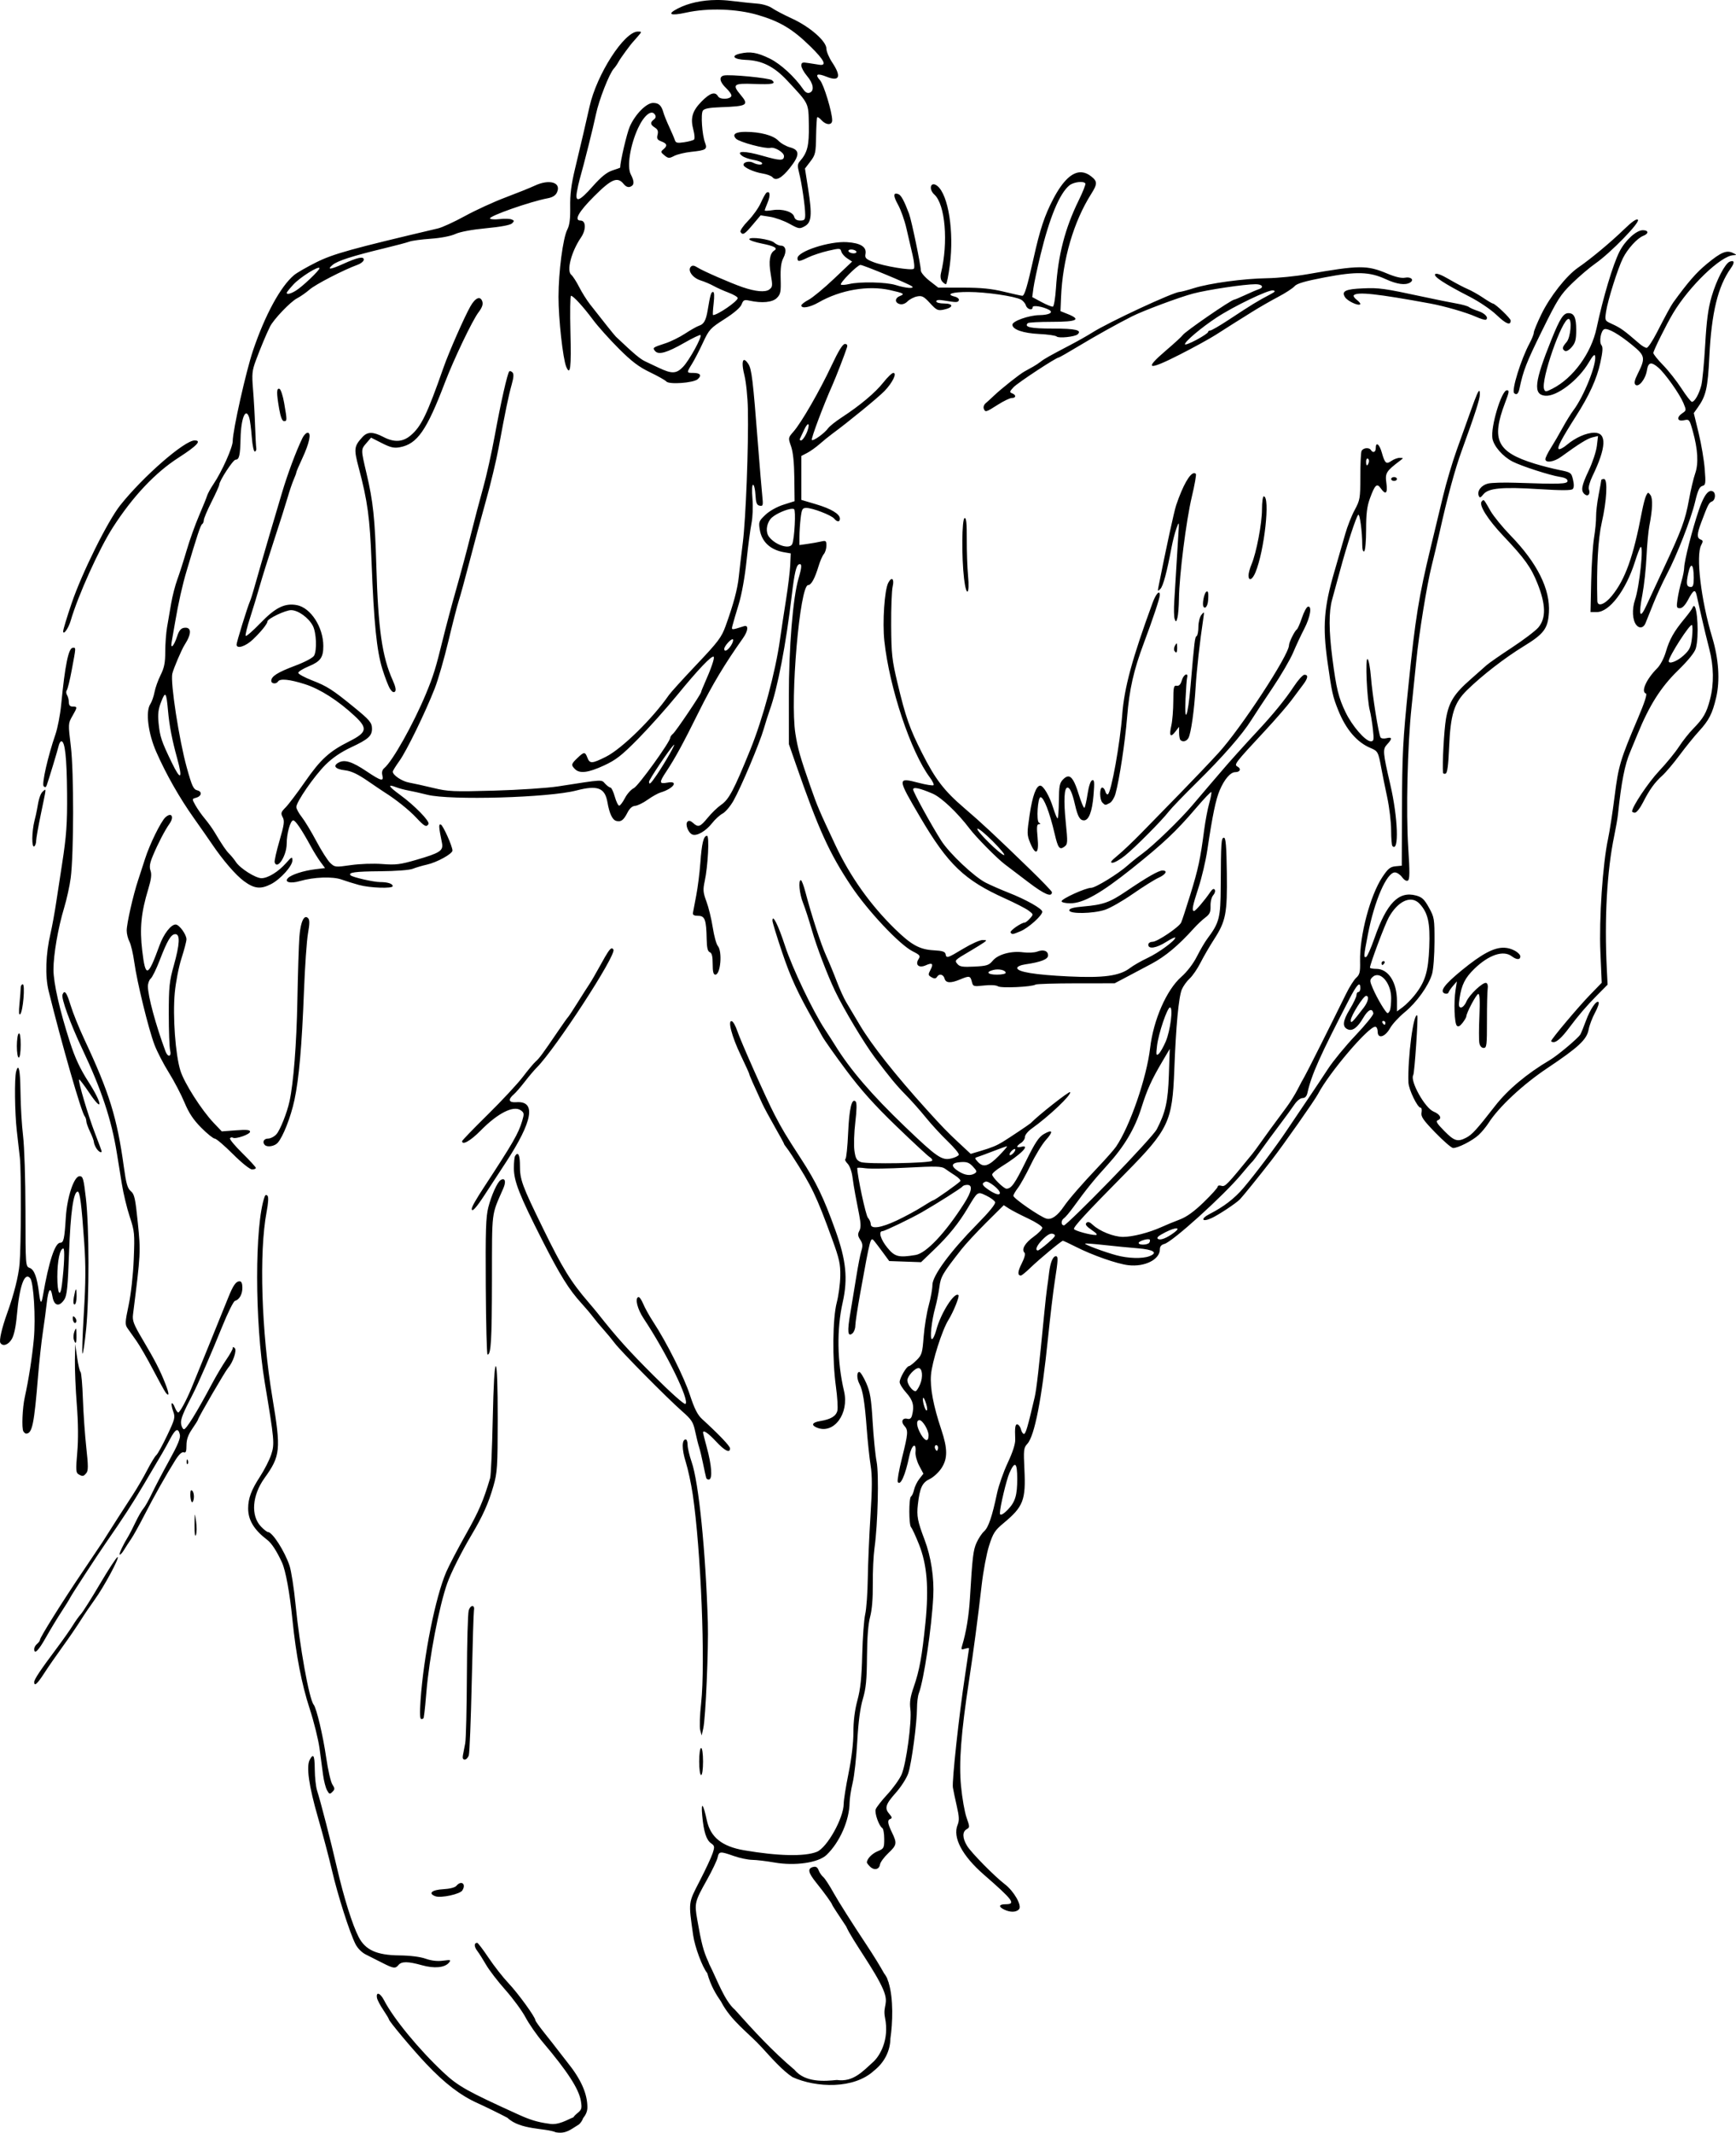 <?xml version="1.0" encoding="UTF-8" standalone="no"?>
<!-- Generator: imaengine 6.0   -->

<svg
   viewBox="0 0 900.633 1105.831"
   version="1.1"
   id="svg74926"
   sodipodi:docname="manandhishorse1920.svg"
   inkscape:version="1.2.2 (b0a8486, 2022-12-01)"
   xml:space="preserve"
   width="900.633"
   height="1105.831"
   xmlns:inkscape="http://www.inkscape.org/namespaces/inkscape"
   xmlns:sodipodi="http://sodipodi.sourceforge.net/DTD/sodipodi-0.dtd"
   xmlns="http://www.w3.org/2000/svg"
   xmlns:svg="http://www.w3.org/2000/svg"
   xmlns:rdf="http://www.w3.org/1999/02/22-rdf-syntax-ns#"
   xmlns:cc="http://creativecommons.org/ns#"
   xmlns:dc="http://purl.org/dc/elements/1.1/"><sodipodi:namedview
     id="namedview74928"
     pagecolor="#ffffff"
     bordercolor="#000000"
     borderopacity="0.25"
     inkscape:showpageshadow="2"
     inkscape:pageopacity="0.0"
     inkscape:pagecheckerboard="0"
     inkscape:deskcolor="#d1d1d1"
     showgrid="false"
     inkscape:zoom="0.53"
     inkscape:cx="257.54717"
     inkscape:cy="793.39623"
     inkscape:window-width="1652"
     inkscape:window-height="1099"
     inkscape:window-x="0"
     inkscape:window-y="25"
     inkscape:window-maximized="0"
     inkscape:current-layer="svg74926" /><defs
     id="defs51851" /><path
     id="path112849"
     style="fill:#000000"
     d="m 371.68,0.001 c -7.443,0.048 -14.439,1.557 -19.975,4.381 -5.927,3.024 -4.024,3.984 4.268,2.154 11.324,-2.499 26.259,-2 37.262,1.246 11.499,3.392 18.007,7.297 27.244,16.348 7.14,6.996 8.641,10.048 4.648,9.457 -1.041,-0.154 -3.58,-0.55 -5.643,-0.881 -3.24,-0.52 -3.75,-0.342 -3.75,1.316 0,1.056 1.331,3.479 2.959,5.383 3.303,3.864 3.907,7.691 1.367,8.666 -1.105,0.424 -2.21,-0.136 -3.25,-1.65 -4.506,-6.561 -11.855,-13.31 -17.486,-16.057 -6.506,-3.174 -10.118,-3.777 -15.393,-2.57 -5.052,1.156 -3.274,3.046 3.072,3.268 8.314,0.29 14.624,3.454 21.412,10.732 11.456,12.285 11.012,11.368 11.201,23.123 0.171,10.634 -0.714,14.202 -4.639,18.68 -1.248,1.424 -1.321,2.482 -0.41,6 1.37,5.29 3.166,17.609 3.166,21.711 0,2.625 -0.368,3.059 -2.594,3.059 -1.734,0 -2.763,-0.649 -3.105,-1.957 -0.682,-2.61 -6.048,-4.266 -11.166,-3.447 -2.274,0.364 -4.135,0.432 -4.135,0.154 0,-0.278 0.691,-2.155 1.533,-4.172 1.502,-3.595 1.21,-6.156 -0.574,-5.053 -0.496,0.307 -1.835,2.678 -2.977,5.268 -1.141,2.59 -4.132,6.801 -6.646,9.361 -2.514,2.56 -4.267,5.147 -3.895,5.75 1.14,1.845 2.09,1.282 6.344,-3.764 l 4.098,-4.859 4.908,0.775 c 2.699,0.427 7.21,2.051 10.025,3.609 4.827,2.673 5.278,2.747 7.902,1.303 3.601,-1.982 3.949,-5.794 1.789,-19.568 l -1.627,-10.375 2.811,-3.684 c 2.584,-3.387 2.821,-4.437 2.959,-13.078 0.083,-5.168 0.348,-9.595 0.59,-9.836 0.241,-0.241 1.255,0.463 2.254,1.566 2.371,2.62 5.506,2.64 5.506,0.033 0,-4.224 -4.377,-18.643 -6.307,-20.773 -2.81,-3.102 -1.541,-3.809 3.332,-1.859 6.803,2.722 7.895,0.007 2.975,-7.395 -1.645,-2.475 -2.994,-5.676 -2.996,-7.113 -0.006,-3.876 -8.512,-11.331 -17.807,-15.605 -4.233,-1.947 -8.933,-4.41 -10.443,-5.475 -1.51,-1.065 -4.885,-2.09 -7.5,-2.277 -2.615,-0.187 -8.804,-0.841 -13.754,-1.451 -2.543,-0.314 -5.074,-0.459 -7.555,-0.443 z M 330.924,16.366 c -7.085,0 -21.369,22.201 -25.092,39 -1.643,7.413 -4.406,19.238 -7.555,32.344 -1.89,7.865 -2.565,13.221 -2.463,19.5 0.102,6.243 -0.309,9.525 -1.475,11.771 -2.27,4.375 -4.564,21.851 -4.586,34.926 -0.019,11.358 2.285,32.175 4.014,36.266 2.108,4.987 2.664,0.472 2.186,-17.777 -0.274,-10.466 -0.143,-19.029 0.291,-19.029 1.173,0 6.402,5.71 11.449,12.502 2.452,3.3 8.393,9.938 13.203,14.752 6.778,6.784 10.439,9.568 16.275,12.377 4.142,1.993 7.969,4.152 8.504,4.797 1.399,1.686 14.08,0.773 16.285,-1.172 2.259,-1.993 1.373,-3.256 -2.285,-3.256 -3.538,0 -3.547,-0.063 -0.629,-4.77 1.272,-2.051 3.82,-6.977 5.662,-10.945 3.155,-6.799 3.801,-7.503 11.197,-12.211 4.934,-3.141 8.218,-5.968 8.844,-7.613 0.867,-2.28 1.387,-2.531 4.043,-1.947 6.532,1.435 11.969,0.904 14.254,-1.391 1.919,-1.927 2.16,-3.14 1.963,-9.908 -0.161,-5.547 0.235,-8.591 1.408,-10.834 1.833,-3.505 1.237,-6.381 -1.322,-6.381 -0.936,0 -2.481,-0.702 -3.43,-1.561 -1.952,-1.772 -12.932,-3.262 -12.932,-1.762 0,0.526 2.93,1.538 6.51,2.25 6.54,1.3 8.446,2.365 6.445,3.602 -2.35,1.452 -2.982,5.658 -1.836,12.236 1.05,6.028 0.99,6.685 -0.736,7.973 -2.081,1.551 -7.104,1.115 -13.883,-1.203 -6.062,-2.073 -20.692,-8.455 -23.355,-10.188 -1.669,-1.085 -2.669,-1.221 -3.424,-0.467 -1.914,1.914 0.798,5.811 4.963,7.131 2.099,0.665 5.166,1.966 6.816,2.891 1.65,0.925 5.138,2.488 7.75,3.473 2.612,0.985 4.75,2.252 4.75,2.814 0,1.635 -10.432,8.811 -12.809,8.811 -0.213,0 -0.074,-2.7 0.309,-6 0.448,-3.863 0.334,-6 -0.322,-6 -1.001,0 -1.449,1.532 -2.775,9.5 -0.875,5.259 -1.963,7.227 -4.43,8.01 -1.117,0.354 -4.362,2.181 -7.213,4.059 -2.851,1.877 -7.45,4.153 -10.221,5.057 -6.64,2.166 -6.838,2.311 -5.428,4.01 1.781,2.146 6.145,0.919 15.236,-4.283 4.316,-2.469 8.072,-4.264 8.348,-3.988 0.893,0.893 -5.773,13.037 -9.031,16.455 -3.492,3.662 -5.84,3.758 -12.664,0.51 -1.925,-0.916 -5.012,-2.377 -6.861,-3.246 -2.811,-1.322 -5.656,-3.708 -15.367,-12.891 -0.705,-0.667 -6.962,-8.492 -13.395,-16.75 -1.718,-2.206 -4.271,-6.272 -5.672,-9.037 -1.401,-2.765 -3.239,-5.602 -4.084,-6.303 -2.526,-2.096 0.081,-12.047 5.062,-19.322 2.735,-3.995 2.627,-8.779 -0.201,-8.779 -3.575,0 -1.08,-4.488 6.975,-12.543 9.102,-9.102 12.17,-10.375 15.393,-6.395 1.089,1.345 2.274,1.829 3.41,1.393 2.14,-0.821 2.203,-2.658 0.227,-6.48 -2.028,-3.922 -0.28,-15.007 3.748,-23.775 3.112,-6.774 7.043,-9.956 8.818,-7.141 0.611,0.969 0.424,1.807 -0.57,2.553 -2.011,1.507 -1.862,2.67 0.533,4.166 1.49,0.93 1.853,1.902 1.395,3.727 -0.506,2.018 -0.144,2.647 1.986,3.457 2.999,1.14 3.268,2.245 1.002,4.125 -1.452,1.205 -1.397,1.497 0.586,3.104 1.987,1.609 2.457,1.635 5.078,0.279 1.588,-0.821 5.557,-1.772 8.818,-2.113 7.677,-0.802 8.465,-1.315 7.188,-4.676 -1.546,-4.066 -2.305,-14.975 -1.16,-16.67 0.726,-1.074 3.326,-1.573 9.301,-1.787 13.824,-0.496 14.767,-1.085 10.291,-6.404 -4.526,-5.379 -3.694,-6.059 6.918,-5.666 9.642,0.357 11.611,-0.053 9.334,-1.943 -1.383,-1.148 -22.064,-3.141 -25.002,-2.41 -2.641,0.657 -2.107,3.371 1.293,6.58 1.673,1.579 2.875,3.377 2.672,3.996 -0.603,1.84 -5.925,2.001 -6.928,0.209 -1.477,-2.64 -4.157,-1.801 -8.557,2.682 -4.818,4.909 -5.884,8.594 -4.246,14.678 0.639,2.371 0.792,4.647 0.34,5.057 -0.453,0.41 -2.748,1.035 -5.1,1.389 -3.553,0.535 -4.37,0.346 -4.838,-1.121 -0.31,-0.971 -1.611,-4.018 -2.893,-6.768 -1.282,-2.75 -2.648,-6.125 -3.035,-7.5 -1.052,-3.736 -2.41,-5 -5.377,-5 -3.462,0 -9.273,5.893 -12.078,12.25 -1.506,3.414 -4.953,18.117 -5.002,21.34 -7.5e-4,0.05 -1.826,0.694 -4.057,1.43 -2.884,0.952 -5.803,3.309 -10.104,8.16 -7.008,7.904 -9.253,8.734 -8.303,3.07 0.346,-2.062 1.018,-5.1 1.492,-6.75 2.193,-7.632 7.047,-27.001 8.43,-33.641 1.544,-7.415 6.964,-21.226 9.295,-23.688 0.692,-0.73 1.778,-2.305 2.414,-3.5 1.004,-1.886 6.401,-9.243 7.83,-10.672 0.275,-0.275 1.359,-1.512 2.406,-2.75 1.884,-2.225 1.88,-2.25 -0.217,-2.25 z m 55.82,52 c -5.26,0 -7.088,1.349 -4.854,3.584 1.769,1.769 15.316,5.367 17.781,4.723 2.199,-0.575 7.062,2.352 7.062,4.25 0,2.516 -1.941,2.497 -11.008,-0.111 -9.367,-2.695 -14.348,-2.669 -10.648,0.055 1.013,0.746 3.598,1.653 5.744,2.016 2.146,0.363 4.156,1.07 4.467,1.572 0.753,1.22 -2.215,1.164 -4.547,-0.084 -1.961,-1.05 -5.008,-0.394 -5.008,1.078 0,1.345 5.352,3.792 9.877,4.516 2.247,0.359 4.56,1.224 5.141,1.924 1.756,2.116 4.789,0.507 8.992,-4.771 5.222,-6.558 5.268,-9.328 0.176,-10.699 -2.098,-0.565 -4.853,-2.133 -6.121,-3.482 -2.57,-2.735 -9.413,-4.568 -17.055,-4.568 z m 174.531,20.98 c -4.857,-0.418 -9.81,4.19 -14.859,13.826 -4.475,8.538 -6.862,15.729 -10.191,30.693 -3.266,14.679 -4.71,19.5 -5.846,19.5 -0.478,0 -4.758,-0.946 -9.508,-2.104 -6.444,-1.57 -11.871,-2.109 -21.377,-2.121 l -12.74,-0.016 -4.51,-3.514 c -2.48,-1.932 -4.51,-4.33 -4.51,-5.328 0,-2.755 -4.828,-26.002 -6.109,-29.418 -2.501,-6.665 -4.113,-9.648 -5.508,-10.184 -2.756,-1.058 -2.827,0.793 -0.211,5.49 1.438,2.582 3.386,8.068 4.328,12.193 0.942,4.125 2.388,10.355 3.213,13.844 0.827,3.496 1.117,6.704 0.645,7.146 -1.149,1.076 -15.765,-1.364 -21.195,-3.539 -3.67,-1.47 -4.271,-2.099 -3.895,-4.07 0.707,-3.696 -2.461,-5.734 -9.619,-6.189 -9.104,-0.58 -25.648,4.797 -25.648,8.336 0,1.93 0.822,1.861 5.641,-0.467 2.209,-1.067 6.847,-2.595 10.309,-3.395 5.951,-1.375 6.32,-1.353 6.777,0.395 0.266,1.016 1.637,2.603 3.047,3.527 l 2.564,1.68 -9.418,8.93 c -5.18,4.911 -11.107,9.81 -13.17,10.887 -2.062,1.077 -3.75,2.399 -3.75,2.938 0,1.773 4.424,0.999 8.895,-1.557 11.393,-6.512 25.619,-8.97 37.105,-6.412 7.104,1.582 7.854,2.012 5.25,3.016 -2.821,1.088 -2.922,3.524 -0.176,4.242 1.295,0.339 2.809,-0.194 4.031,-1.416 1.076,-1.076 3.294,-2.224 4.928,-2.551 2.549,-0.51 3.501,-0.018 6.719,3.473 3.416,3.705 4.053,4.003 7.174,3.35 5.061,-1.06 5.167,-3.166 0.158,-3.166 -2.324,0 -4.084,-0.478 -4.084,-1.109 0,-0.726 1.296,-0.894 3.75,-0.486 6.758,1.122 7.544,1.11 7.971,-0.117 0.232,-0.667 -0.732,-1.501 -2.143,-1.855 -4.944,-1.241 -1.377,-2.43 7.232,-2.412 8.99,0.019 23.836,2.187 27.158,3.965 1.043,0.558 2.182,1.915 2.531,3.016 0.659,2.075 3.5,2.823 3.5,0.922 0,-1.187 5.169,-0.383 8.385,1.305 2.647,1.389 0.318,2.726 -4.885,2.803 -5.475,0.081 -14,3.099 -14,4.957 0,2.501 5.597,4.433 14,4.828 4.4,0.207 8.441,0.796 8.979,1.309 1.069,1.02 9.498,0.127 10.885,-1.152 2.353,-2.17 -1.112,-2.971 -12.863,-2.971 -11.509,0 -15.064,-0.768 -13.018,-2.814 0.375,-0.375 6.046,-0.683 12.6,-0.684 12.932,-10e-4 15.288,-1.17 8.137,-4.031 l -3.781,-1.512 0.299,-7.229 c 0.804,-19.527 6.508,-39.089 15.59,-53.459 3.336,-5.278 3.342,-6.599 0.039,-9.197 -1.597,-1.256 -3.205,-1.954 -4.824,-2.094 z m -1.838,5.086 c 1.69,-0.201 3.218,-0.004 3.652,0.699 0.26,0.42 -1.293,4.358 -3.451,8.75 -7.074,14.397 -10.69,28.316 -11.795,45.406 -0.335,5.181 -1.059,9.542 -1.609,9.693 -0.55,0.151 -3.186,-0.898 -5.857,-2.332 l -4.857,-2.607 0.619,-4.654 c 0.34,-2.56 1.976,-10.249 3.637,-17.088 4.763,-19.611 9.919,-32.022 15.031,-36.184 1.087,-0.885 2.941,-1.482 4.631,-1.684 z m -273.424,0.105 c -0.953,-0.146 -2.066,-0.132 -3.291,0.055 -1.633,0.25 -3.464,0.809 -5.379,1.711 -2.26,1.065 -9.059,3.798 -15.109,6.074 -6.05,2.277 -15.5,6.61 -21,9.629 -5.5,3.019 -11.8,5.911 -14,6.43 -44.995,10.598 -54.359,13.202 -63.045,17.525 -4.975,2.476 -10.22,5.492 -11.656,6.703 -7.004,5.902 -15.003,20.592 -21.248,39.027 -3.637,10.734 -10.547,41.532 -10.547,47.039 -0.003,3.228 -5.608,15.777 -9.859,22.076 -1.544,2.287 -3.067,5.037 -3.385,6.109 -0.318,1.073 -2.222,5.774 -4.232,10.449 -2.01,4.675 -4.919,12.82 -6.463,18.1 -1.544,5.28 -3.704,12.03 -4.801,15 -1.097,2.97 -2.537,8.55 -3.201,12.4 -0.664,3.85 -1.625,9.439 -2.135,12.418 -0.51,2.979 -0.928,8.68 -0.928,12.668 0,5.668 -0.527,8.305 -2.416,12.082 -1.329,2.658 -2.746,6.632 -3.15,8.832 -0.404,2.2 -1.405,5.031 -2.225,6.291 -2.505,3.849 -1.073,15.168 3.127,24.709 5.13,11.654 11.983,23.711 19.531,34.363 3.649,5.149 7.758,11.033 9.133,13.074 5.781,8.584 12.529,16.431 16.865,19.613 5.321,3.905 8.621,4.262 13.994,1.521 4.892,-2.496 11.153,-9.447 11.1,-12.324 -0.038,-2.056 -0.315,-1.939 -3.25,1.371 -4.029,4.544 -9.433,7.872 -12.787,7.877 -3.053,0.004 -11.092,-5.08 -13.258,-8.387 -0.839,-1.28 -2.343,-3.14 -3.344,-4.131 -1.758,-1.742 -3.607,-4.453 -7.82,-11.475 -1.1,-1.833 -3.35,-4.946 -5,-6.918 -1.65,-1.972 -3.83,-5.079 -4.846,-6.904 -1.819,-3.268 -1.817,-3.325 0.18,-3.848 3.037,-0.794 3.517,-3.208 0.773,-3.896 -1.995,-0.501 -2.762,-2.16 -5.43,-11.76 -3.989,-14.353 -8.588,-44.179 -7.516,-48.734 0.635,-2.696 4.857,-12.583 6.383,-14.943 3.772,-5.838 3.657,-9.381 -0.289,-8.82 -1.628,0.231 -2.616,1.431 -3.559,4.32 -1.678,5.145 -3.618,7.173 -2.869,3 0.296,-1.65 1.079,-6.15 1.74,-10 1.823,-10.61 3.764,-19.255 6.062,-27 5.441,-18.33 7.183,-23.576 7.992,-24.076 0.482,-0.298 0.877,-1.232 0.877,-2.076 0,-0.844 1.8,-5.104 4,-9.467 2.2,-4.363 4,-8.347 4,-8.854 0,-1.998 7.18,-13.027 8.48,-13.027 1.883,0 2.4,-2.194 2.59,-11 0.229,-10.62 2.687,-16.475 4.514,-10.75 0.395,1.238 0.987,5.747 1.316,10.021 0.341,4.42 1.031,7.654 1.6,7.5 0.55,-0.149 0.877,-0.946 0.727,-1.771 -0.151,-0.825 -0.426,-6 -0.611,-11.5 -0.186,-5.5 -0.672,-14.05 -1.08,-19 -0.657,-7.968 -0.485,-9.688 1.49,-15 2.388,-6.42 5.338,-13.482 7.279,-17.428 1.868,-3.797 10.656,-13.001 14.092,-14.76 1.707,-0.874 4.61,-2.902 6.451,-4.506 3.126,-2.723 17.553,-10.175 24.902,-12.861 1.788,-0.653 3.25,-1.856 3.25,-2.674 0,-1.853 -3.241,-1.169 -10.871,2.293 -6.42,2.913 -8.485,3.084 -5.312,0.439 2.574,-2.145 10.219,-4.604 26.68,-8.582 6.047,-1.461 12.01,-3.043 13.252,-3.516 1.242,-0.472 6.195,-1.135 11.006,-1.473 5.185,-0.364 10.375,-1.365 12.746,-2.459 2.457,-1.134 8.628,-2.284 16,-2.982 7.529,-0.713 12.532,-1.655 13.428,-2.527 1.235,-1.203 1.194,-1.481 -0.297,-2.053 -0.948,-0.364 -3.735,-0.435 -6.193,-0.158 -2.458,0.277 -4.692,0.143 -4.965,-0.299 -0.748,-1.21 20.877,-8.803 29.881,-10.492 2.607,-0.489 4.141,-1.452 4.873,-3.059 1.33,-2.919 -0.088,-4.794 -2.947,-5.232 z m 198.197,1.012 c -1.702,0.145 -1.947,3.082 0.533,5.326 5.656,5.119 7.317,24.839 3.43,40.746 -0.409,1.674 -0.187,3.342 0.566,4.25 0.682,0.822 1.583,1.494 2.004,1.494 0.421,0 1.345,-4.545 2.053,-10.102 2.201,-17.271 -0.772,-36.093 -6.445,-40.801 -0.844,-0.701 -1.573,-0.963 -2.141,-0.914 z M 849.737,113.968 c -0.696,-0.696 -3.013,0.909 -7.262,5.029 -6.826,6.62 -17.191,15.244 -23.725,19.74 -6.103,4.2 -14.597,14.971 -19.088,24.203 -2.16,4.44 -3.928,8.721 -3.928,9.514 0,0.793 -0.961,3.236 -2.137,5.428 -4.546,8.476 -9.521,24.493 -8.061,25.953 1.192,1.192 2.19,0.381 2.734,-2.219 1.98,-9.463 3.577,-13.567 11.645,-29.955 8.134,-16.522 9.581,-18.809 15.641,-24.721 3.673,-3.583 9.153,-8.243 12.178,-10.354 7.892,-5.506 23.288,-21.333 22.002,-22.619 z m 2.533,5.398 c -3.365,0 -9.155,5.318 -12.084,11.098 -3.41,6.73 -8.442,23.535 -11.9,39.742 -2.769,12.975 -12.148,25.835 -22.82,31.293 -3.43,1.754 -3.827,1.78 -4.398,0.291 -1.79,-4.666 9.274,-36.424 12.689,-36.424 1.914,0 1.1,9.554 -1.021,12 -2.297,2.649 -2.469,3.593 -0.836,4.602 0.671,0.415 2.153,-0.431 3.5,-1.996 1.909,-2.219 2.336,-3.859 2.336,-8.961 0,-6.369 -1.065,-8.645 -4.045,-8.645 -2.597,0 -4.391,2.779 -8.721,13.5 -8.964,22.198 -9.71,28.697 -3.369,29.318 5.972,0.586 17.307,-8.059 22.699,-17.311 2.007,-3.443 3.015,-4.455 3.246,-3.256 0.827,4.294 -5.865,20.991 -11.277,28.139 -1.295,1.71 -3.828,5.809 -5.629,9.109 -1.801,3.3 -4.542,8.002 -6.09,10.447 -1.548,2.445 -2.814,5.033 -2.814,5.75 0,2.13 4.454,1.487 8.104,-1.17 9.312,-6.779 13.655,-9.474 16.305,-10.117 l 2.906,-0.705 -0.609,5.143 c -0.335,2.829 -2.205,8.509 -4.156,12.621 -3.863,8.141 -4.297,10.667 -2.137,12.459 1.736,1.44 3.075,-0.214 2.143,-2.645 -0.342,-0.892 0.485,-3.909 1.838,-6.703 7.248,-14.966 7.601,-22.58 1.045,-22.58 -4.105,0 -9.808,2.502 -14.246,6.25 -1.82,1.537 -3.736,2.532 -4.256,2.211 -0.998,-0.617 1.496,-5.375 8.893,-16.961 6.985,-10.941 10.814,-19.334 12.672,-27.77 1.265,-5.747 1.421,-8.119 0.602,-9.107 -1.361,-1.64 -0.318,-7.601 1.449,-8.279 1.854,-0.711 7.482,2.469 14.432,8.156 6.865,5.618 7.063,6.686 2.828,15.166 -1.546,3.095 -1.869,4.676 -1.111,5.434 1.622,1.622 5.232,-2.812 5.951,-7.311 0.701,-4.382 2.195,-4.769 5.951,-1.539 3.532,3.037 11.022,13.607 13.004,18.35 1.549,3.707 1.532,3.898 -0.498,5.246 -3.222,2.139 -2.752,4.456 0.748,3.688 2.779,-0.611 2.901,-0.462 4.615,5.646 2.631,9.378 3.052,16.83 1.24,21.953 -0.85,2.403 -2.307,8.577 -3.24,13.723 -1.892,10.434 -3.778,15.553 -12.949,35.145 -3.476,7.425 -7.559,16.2 -9.074,19.5 -3.465,7.546 -4.218,5.431 -2.076,-5.838 0.853,-4.489 1.789,-13.175 2.078,-19.303 0.289,-6.128 0.952,-13.328 1.473,-16 1.685,-8.649 1.89,-14.236 0.586,-16.02 -1.158,-1.583 -1.311,-1.567 -2.227,0.23 -0.541,1.062 -1.537,4.855 -2.215,8.43 -4.424,23.345 -8.64,35.116 -15.639,43.656 -3.662,4.469 -7.389,5.761 -7.475,2.594 -0.467,-17.227 0.375,-32.288 2.264,-40.502 2.638,-11.474 3.224,-22.748 1.184,-22.748 -0.77,0 -1.4,0.245 -1.4,0.543 0,0.298 -0.629,3.786 -1.396,7.75 -0.768,3.964 -1.355,9.007 -1.307,11.207 0.048,2.2 -0.428,7.15 -1.059,11 -0.63,3.85 -1.299,14.088 -1.486,22.75 l -0.342,15.75 h 3.262 c 6.551,0 15.086,-11.249 19.787,-26.078 1.204,-3.796 2.493,-7.206 2.865,-7.578 1.842,-1.842 -0.467,20.368 -2.846,27.373 -1.644,4.842 -1.322,10.545 0.734,13.033 1.598,1.934 3.738,1.482 4.732,-1 0.496,-1.238 2.343,-5.843 4.105,-10.234 1.762,-4.391 4.871,-11.141 6.912,-15 5.275,-9.974 12.576,-28.685 14.715,-37.711 1.375,-5.804 2.29,-7.818 3.725,-8.195 1.744,-0.459 1.848,-1.189 1.256,-8.805 -0.355,-4.567 -1.777,-12.955 -3.158,-18.641 l -2.512,-10.338 2.033,-2.855 c 4.315,-6.06 5.23,-10.075 6.037,-26.471 1.118,-22.724 4.435,-36.362 11.129,-45.762 2.131,-2.993 1.903,-4.37 -0.566,-3.422 -2.415,0.927 -6.874,9.531 -9.391,18.119 -1.767,6.03 -2.609,12.352 -3.336,25.064 -0.535,9.35 -1.443,18.8 -2.016,21 -1.172,4.498 -3.457,8.5 -4.854,8.5 -0.511,0 -2.945,-3.115 -5.408,-6.924 -2.464,-3.808 -6.759,-9.254 -9.547,-12.102 -2.788,-2.847 -5.064,-5.692 -5.057,-6.324 0.014,-1.233 6.798,-14.886 10.262,-20.65 8.445,-14.055 24.724,-29.714 31.225,-30.035 1.899,-0.094 1.89,-0.153 -0.186,-1.156 -3.325,-1.607 -6.193,-0.412 -13.523,5.635 -5.556,4.583 -9.799,9.454 -17.523,20.115 -1.094,1.51 -3.948,6.759 -8.531,15.691 -2.187,4.262 -4.528,7.75 -5.203,7.75 -0.675,0 -2.307,-0.931 -3.629,-2.07 -8.489,-7.316 -9.743,-8.208 -14.758,-10.506 -3.291,-1.508 -3.343,-1.627 -2.66,-6.23 0.866,-5.833 6.074,-22.335 8.74,-27.693 2.401,-4.825 7.441,-10.369 10.523,-11.572 2.996,-1.17 2.867,-2.928 -0.215,-2.928 z m -410.652,10 c 1.1,0 2.277,0.45 2.617,1 0.34,0.55 -0.281,1 -1.381,1 -1.1,0 -2.279,-0.45 -2.619,-1 -0.34,-0.55 0.283,-1 1.383,-1 z m 4.766,8 c 1.519,0 25.499,9.971 26.803,11.145 1.45,1.305 -3.355,0.91 -8.451,-0.695 -4.989,-1.572 -18.464,-1.873 -24.199,-0.541 -2.035,0.473 -3.959,0.601 -4.275,0.285 -0.775,-0.775 8.578,-10.193 10.123,-10.193 z m 258.787,1.219 c -5.672,0.044 -13.408,1.235 -26.936,3.604 -6.05,1.059 -15.437,1.991 -20.861,2.072 -12.167,0.181 -29.713,2.557 -37.953,5.141 -3.401,1.066 -6.736,1.943 -7.408,1.953 -3.139,0.033 -36.795,15.673 -45.277,21.041 -2.475,1.566 -7.65,4.495 -11.5,6.506 -10.659,5.568 -13.486,7.159 -15.318,8.623 -0.925,0.738 -2.694,1.904 -3.932,2.592 l -4.5,2.5 c -2.642,1.468 -12.076,8.956 -15.957,12.664 -1.489,1.423 -3.388,3.152 -4.217,3.844 -0.829,0.692 -1.249,1.929 -0.934,2.75 0.777,2.025 1.071,1.943 7.312,-2.033 2.999,-1.911 6.262,-3.475 7.25,-3.475 2.252,0 2.347,-1.573 0.146,-2.418 -1.445,-0.555 -1.354,-0.949 0.74,-3.178 2.155,-2.294 22.092,-15.404 23.426,-15.404 0.303,0 4.922,-2.635 10.266,-5.855 8.855,-5.337 19.992,-11.546 27.717,-15.451 5.884,-2.975 24.469,-9.913 31.674,-11.824 7.563,-2.007 26.673,-4.869 32.514,-4.869 3.508,0 4.512,1.684 1.562,2.619 -0.963,0.305 -4.083,1.641 -6.936,2.969 -2.853,1.328 -5.436,2.412 -5.74,2.412 -1.481,0 -25.716,16.681 -26.742,18.406 -0.367,0.618 -4.312,4.237 -8.768,8.041 -11.508,9.826 -9.313,10.475 7.127,2.107 7.303,-3.717 15.762,-8.357 18.795,-10.309 3.033,-1.952 7.089,-4.533 9.014,-5.736 1.925,-1.203 6.425,-4.019 10,-6.26 3.575,-2.241 9.581,-5.691 13.346,-7.668 3.765,-1.976 7.59,-4.462 8.5,-5.521 1.216,-1.415 5.371,-2.636 15.654,-4.6 16.498,-3.151 23.275,-2.955 31.686,0.92 5.806,2.675 10.234,3.274 12.693,1.717 2.192,-1.388 0.315,-3.085 -2.736,-2.475 -1.806,0.361 -5.011,-0.383 -9.148,-2.125 -5.277,-2.221 -8.886,-3.324 -14.559,-3.279 z M 165.735,139.093 c 0,1.135 -8.798,9.488 -12.215,11.598 -2.707,1.671 -4.785,2.164 -4.785,1.133 0,-0.299 1.587,-2.259 3.527,-4.355 3.516,-3.8 13.473,-9.99 13.473,-8.375 z m 578.846,3.029 c -1.142,1.142 4.646,4.951 17.654,11.621 5.172,2.652 11.247,6.761 14.281,9.66 4.83,4.614 7.219,5.538 7.219,2.791 0,-1.099 -7.974,-8.715 -9.199,-8.787 -0.385,-0.022 -2.714,-1.398 -5.174,-3.059 -2.46,-1.66 -6.035,-3.671 -7.943,-4.469 -1.909,-0.797 -6.26,-3.086 -9.672,-5.086 -3.974,-2.329 -6.549,-3.288 -7.166,-2.672 z m -37.525,7.402 c -9.057,0.378 -11.213,1.438 -9.266,4.557 1.261,2.019 6.895,4.669 7.865,3.699 0.303,-0.303 -0.474,-1.324 -1.729,-2.27 -1.254,-0.946 -1.96,-2.04 -1.568,-2.432 1.875,-1.875 12.024,-0.776 39.631,4.295 7.404,1.36 18.799,4.657 23.703,6.857 2.451,1.1 4.792,1.79 5.205,1.535 1.603,-0.991 -0.509,-3.359 -4,-4.482 -2.014,-0.648 -4.177,-1.584 -4.807,-2.082 -0.63,-0.498 -3.555,-1.323 -6.5,-1.832 -2.945,-0.509 -10.756,-2.088 -17.355,-3.508 -20.237,-4.353 -22.685,-4.692 -31.18,-4.338 z m -46.576,1.049 c 1.372,0.278 1.101,0.701 -1.244,1.938 -7.094,3.742 -9.304,5.094 -22.111,13.52 -4.462,2.935 -8.624,5.336 -9.25,5.336 -0.626,0 -1.139,0.364 -1.139,0.809 0,0.445 -2.7,2.26 -6,4.031 -3.3,1.772 -6,2.795 -6,2.275 0,-1.447 8.49,-8.598 16.373,-13.791 8.906,-5.867 27.048,-14.588 29.371,-14.117 z m -412.75,4.162 c -1.104,0.448 -2.406,1.857 -3.699,4.141 -3.139,5.543 -11.119,23.671 -13.861,31.49 -8.643,24.637 -11.641,30.824 -17.195,35.471 -4.076,3.41 -8.502,3.636 -14.092,0.723 -5.35,-2.789 -8.268,-2.773 -10.846,0.057 -4.388,4.818 -4.538,6.058 -1.906,15.99 4.574,17.264 5.745,25.871 6.627,48.76 1.218,31.612 2.677,46.054 5.607,55.5 1.365,4.4 3.174,9.061 4.02,10.357 1.026,1.572 1.871,2.025 2.539,1.357 0.667,-0.668 0.273,-2.618 -1.184,-5.857 -5.51,-12.25 -7.538,-26.408 -8.504,-59.357 -0.72,-24.543 -1.645,-33.264 -5.07,-47.838 -2.975,-12.657 -2.973,-12.417 -0.041,-15.826 l 2.387,-2.775 5.602,2.834 c 4.512,2.283 6.325,2.698 9.328,2.135 9.034,-1.695 13.918,-8.701 23.377,-33.529 4.59,-12.048 14.27,-32.283 17.418,-36.41 1.854,-2.431 2.463,-4.134 1.998,-5.598 -0.495,-1.558 -1.4,-2.071 -2.504,-1.623 z m 190.586,23.633 c -1.128,0 -3.341,3.587 -6.955,11.279 -6.152,13.093 -15.61,29.495 -19.684,34.135 -2.815,3.206 -2.823,3.248 -1.273,7.654 1.037,2.949 1.604,8.443 1.695,16.43 l 0.137,12 -5.754,1.822 c -3.381,1.07 -7.249,3.232 -9.379,5.24 -3.386,3.193 -3.58,3.699 -2.945,7.668 1.013,6.335 5.498,10.522 12.578,11.744 l 3.5,0.605 -0.258,5.961 c -0.143,3.278 -1.122,11.361 -2.176,17.961 -1.054,6.6 -2.45,15.825 -3.102,20.5 -2.373,17.035 -8.93,41.361 -15.5,57.5 -8.526,20.944 -11.031,25.664 -15.096,28.449 -1.815,1.244 -4.922,4.239 -6.902,6.656 -3.971,4.846 -4.931,5.186 -7.66,2.717 -1.251,-1.133 -2.182,-1.347 -2.867,-0.662 -1.346,1.346 0.373,5.861 2.549,6.695 2.347,0.901 6.983,-1.789 10.225,-5.932 1.533,-1.96 3.988,-4.199 5.455,-4.977 1.467,-0.777 4.007,-3.785 5.646,-6.682 3.928,-6.942 13.515,-29.685 15.709,-37.266 0.955,-3.3 2.339,-7.66 3.074,-9.688 4.062,-11.204 8.387,-33.704 11.441,-59.512 1.353,-11.427 2.322,-15.588 3.74,-16.061 1.599,-0.533 1.541,1.312 -0.232,7.328 -2.928,9.932 -5.048,35.855 -5.021,61.432 l 0.025,24.5 3.646,10.5 c 11.663,33.58 17.363,46.123 28.627,63 8.667,12.985 25.154,30.491 31.924,33.898 3.817,1.921 4.121,2.336 3.023,4.094 -1.866,2.987 0.291,4.756 3.832,3.143 3.381,-1.54 4.094,-0.805 2.361,2.432 -1.176,2.197 -1.164,2.695 0.082,3.482 1.883,1.191 2.693,1.179 3.453,-0.051 1.044,-1.689 3.239,-1.11 3.791,1 0.627,2.396 3.142,2.553 8.055,0.5 4.826,-2.016 5.331,-1.922 6.096,1.125 0.639,2.546 0.828,2.604 6.359,2.002 3.372,-0.367 6.312,-0.196 7.199,0.418 1.541,1.067 17.566,0.34 19.5,-0.885 0.55,-0.348 10,-0.636 21,-0.646 l 20,-0.012 5.705,-3 c 3.137,-1.65 9.212,-4.87 13.5,-7.156 7.183,-3.829 13.99,-9.528 21.93,-18.359 1.723,-1.917 4.401,-4.436 5.951,-5.598 2.299,-1.723 2.797,-2.828 2.701,-6 -0.067,-2.214 0.535,-4.614 1.396,-5.574 0.832,-0.928 1.19,-2.209 0.797,-2.846 -0.479,-0.776 -1.254,-0.365 -2.348,1.244 -2.942,4.329 -7.617,9.789 -8.383,9.789 -1.316,5e-5 -0.825,-2.593 2.307,-12.16 1.681,-5.137 3.729,-13.84 4.549,-19.34 2.725,-18.273 4.403,-26.353 6.477,-31.201 2.419,-5.655 5.567,-9.299 8.033,-9.299 2.512,0 3.24,-1.704 1.213,-2.838 -1.982,-1.109 -1.61,-1.595 14.496,-18.932 5.247,-5.648 11.293,-12.623 13.436,-15.5 2.143,-2.877 4.873,-6.529 6.068,-8.113 2.542,-3.371 2.771,-5.117 0.672,-5.117 -0.825,0 -3.318,2.767 -5.541,6.148 -4.327,6.582 -10.787,14.489 -19.078,23.352 -5.839,6.242 -14.902,16.313 -17.881,19.871 -1.1,1.314 -3.806,4.467 -6.014,7.008 -2.207,2.541 -6.472,7.546 -9.479,11.121 -6.389,7.598 -20.34,21.075 -26.328,25.436 -2.298,1.673 -5.547,4.273 -7.221,5.775 -4.977,4.469 -16.795,11.745 -19.115,11.768 -2.924,0.029 -15.344,5.677 -15.344,6.979 0,0.573 2.037,1.043 4.525,1.043 6.744,0 15.818,-5.113 31.975,-18.014 16.344,-13.05 22.906,-19.233 33.207,-31.291 4.136,-4.842 7.722,-8.603 7.967,-8.357 0.245,0.245 -0.235,2.858 -1.066,5.805 -0.832,2.947 -2.015,9.182 -2.627,13.857 -1.976,15.087 -3.084,20.264 -7.182,33.5 -2.213,7.15 -4.354,13.675 -4.756,14.5 -1.174,2.411 -12.333,9.927 -14.793,9.965 -1.318,0.02 -2.25,0.656 -2.25,1.535 0,2.427 4.199,1.76 9.305,-1.478 2.583,-1.638 4.695,-2.634 4.695,-2.213 0,1.522 -8.628,7.845 -14.381,10.537 -3.235,1.514 -7.344,3.868 -9.131,5.231 -5.365,4.092 -13.719,5.226 -31.988,4.342 -17.397,-0.842 -26.5,-2.341 -26.5,-4.365 0,-0.744 1.781,-1.54 4.25,-1.897 7.971,-1.152 11.75,-2.631 11.75,-4.598 0,-2.409 -2.36,-3.252 -5.623,-2.012 -1.434,0.545 -4.705,0.713 -7.268,0.373 -6.254,-0.83 -13.074,1.052 -15.83,4.367 -1.966,2.365 -3.057,2.713 -9.545,3.041 -5.989,0.302 -7.584,0.058 -8.742,-1.338 -1.614,-1.944 -1.698,-1.86 7.008,-6.99 2.8,-1.65 5.857,-3.549 6.795,-4.219 1.522,-1.088 1.438,-1.22 -0.795,-1.234 -1.375,-0.01 -5.855,2.003 -9.955,4.469 -8.354,5.024 -8.767,5.152 -9.221,2.83 -0.247,-1.262 -1.677,-1.728 -6.039,-1.963 -7.426,-0.4 -11.695,-2.744 -20.285,-11.139 -12.702,-12.413 -23.167,-27.127 -30.754,-43.244 -8.493,-18.042 -9.429,-20.237 -13.014,-30.5 -5.404,-15.475 -6.571,-19.584 -7.83,-27.58 -2.803,-17.801 2.303,-76.92 6.643,-76.92 1.598,0 3.484,-3.457 5.455,-10 0.745,-2.475 1.95,-5.212 2.678,-6.08 0.727,-0.868 1.322,-2.832 1.322,-4.365 0,-2.532 -0.253,-2.729 -2.75,-2.141 -1.512,0.356 -4.662,0.917 -7,1.246 l -4.25,0.6 0.01,-4.381 c 0.005,-2.409 0.292,-6.741 0.639,-9.629 0.558,-4.646 0.897,-5.25 2.953,-5.25 3.183,0 12.942,3.744 14.43,5.537 1.545,1.861 2.969,1.878 2.969,0.035 0,-2.421 -4.498,-5.133 -12.418,-7.484 l -7.582,-2.25 v -11.394 -11.393 l 2.986,-1.545 c 1.643,-0.849 4.561,-2.924 6.482,-4.611 1.922,-1.687 4.82,-4.043 6.443,-5.232 8.401,-6.159 24.039,-18.957 27.279,-22.326 4.142,-4.307 6.575,-9.336 4.516,-9.336 -0.685,0 -3.037,2.263 -5.227,5.029 -4.156,5.253 -12.054,11.868 -21.598,18.092 -3.09,2.015 -6.24,4.528 -7,5.584 -1.87,2.597 -7.715,6.795 -8.445,6.064 -0.533,-0.533 6.072,-18.132 10.672,-28.43 1.826,-4.089 6.494,-16.159 7.574,-19.59 0.373,-1.183 0.015,-1.75 -1.104,-1.75 z m -51.865,8.398 c -1.392,-0.663 -1.627,2.323 -0.273,7.729 0.886,3.539 1.7,11.485 1.828,17.871 0.376,18.708 -1.074,56.623 -2.639,69 -0.8,6.325 -1.735,14.258 -2.078,17.629 -0.652,6.399 -2.752,14.26 -6.826,25.547 -2.135,5.916 -3.847,8.193 -15.053,20.008 -6.954,7.333 -13.42,14.453 -14.369,15.824 -8.481,12.255 -24.445,27.888 -32.713,32.031 -7.196,3.607 -8.375,3.662 -9.592,0.461 -1.196,-3.146 -1.737,-3.126 -5.195,0.188 -3.248,3.112 -3.356,3.619 -1.232,5.742 2.438,2.438 6.889,1.881 15.035,-1.883 6.242,-2.884 9.163,-5.163 17.686,-13.805 5.614,-5.692 14.785,-15.95 20.379,-22.795 10.775,-13.185 17.926,-20.681 18.852,-19.756 0.576,0.576 -1.308,6.09 -4.633,13.549 -1.039,2.332 -1.891,4.467 -1.891,4.746 0,0.958 -13.065,20.325 -14.533,21.543 -0.807,0.669 -1.467,1.597 -1.467,2.062 0,2.119 -16.564,25.071 -18.902,26.191 -1.426,0.683 -3.494,2.981 -4.598,5.107 -1.103,2.126 -2.439,3.921 -2.969,3.988 -0.53,0.067 -1.567,-2.016 -2.305,-4.629 -0.738,-2.612 -1.749,-4.75 -2.246,-4.75 -0.497,0 -1.749,-0.907 -2.783,-2.018 -2.064,-2.215 -0.521,-2.305 -24.525,1.418 -5.406,0.838 -20.256,1.821 -33,2.182 -21.295,0.603 -23.86,0.489 -31.672,-1.4 -4.675,-1.131 -10.3,-2.375 -12.5,-2.768 -3.658,-0.652 -8.44,-3.843 -8.482,-5.66 -0.01,-0.411 1.54,-2.915 3.441,-5.562 3.788,-5.272 13.445,-25.082 18.375,-37.691 1.72,-4.4 4.9,-15.425 7.066,-24.5 2.166,-9.075 4.599,-18.525 5.408,-21 0.809,-2.475 3.34,-11.7 5.623,-20.5 2.283,-8.8 6.111,-22.975 8.506,-31.5 2.395,-8.525 5.306,-20.675 6.471,-27 3.488,-18.945 5.196,-27.212 6.785,-32.85 1.083,-3.841 1.202,-5.656 0.424,-6.434 -0.596,-0.596 -1.336,-0.83 -1.645,-0.521 -0.949,0.949 -4.461,16.489 -7.525,33.305 -1.604,8.8 -4.309,20.95 -6.012,27 -1.703,6.05 -4.605,17.075 -6.449,24.5 -1.845,7.425 -5.219,20.025 -7.498,28 -2.279,7.975 -5.461,19.9 -7.072,26.5 -3.513,14.392 -4.889,18.809 -8.719,28 -6.516,15.638 -17.324,34.871 -21.578,38.402 -1.043,0.865 -1.39,2.158 -1,3.713 0.852,3.395 -0.615,3.027 -8.195,-2.057 -7.449,-4.995 -11.32,-6.219 -14.426,-4.557 -3.219,1.723 -1.856,3.439 3.205,4.031 3.263,0.382 6.584,1.932 11.779,5.5 3.979,2.732 7.958,5.417 8.842,5.967 5.603,3.488 12.604,9.075 16.256,12.971 4.45,4.747 5.368,5.233 6.48,3.434 0.848,-1.373 -7.219,-9.64 -14.775,-15.143 -6.005,-4.373 -6.726,-5.754 -2.066,-3.959 1.53,0.59 4.356,1.352 6.281,1.693 1.925,0.341 6.425,1.35 10,2.242 11.922,2.975 62.993,1.503 77.299,-2.227 10.971,-2.86 14.796,-1.412 16.105,6.102 1.027,5.89 2.566,9.146 4.568,9.67 2.461,0.644 3.817,-0.36 5.824,-4.309 1.113,-2.19 2.485,-3.402 3.957,-3.496 1.24,-0.079 4.165,-1.508 6.5,-3.176 2.335,-1.668 5.371,-3.365 6.746,-3.771 6.702,-1.98 9.633,-6.246 3.5,-5.096 -4.281,0.803 -4.373,-0.018 -0.643,-5.635 4.657,-7.012 8.671,-14.377 17.062,-31.301 6.817,-13.748 13.53,-24.923 22.773,-37.918 2.746,-3.861 3.029,-7.042 0.557,-6.264 -6.755,2.128 -6.578,2.141 -5.953,-0.412 0.324,-1.323 1.762,-6.231 3.195,-10.906 1.559,-5.085 3.191,-14.125 4.062,-22.5 0.802,-7.7 1.961,-16.475 2.576,-19.5 0.629,-3.095 0.85,-8.67 0.506,-12.75 -0.36,-4.267 -0.226,-7.25 0.324,-7.25 0.514,0 1.072,2.36 1.238,5.242 0.244,4.222 0.672,5.31 2.205,5.602 1.749,0.333 1.854,-0.111 1.291,-5.492 -0.337,-3.22 -1.309,-14.855 -2.162,-25.854 -2.645,-34.108 -3.29,-39.477 -5.057,-42.174 -0.706,-1.077 -1.298,-1.703 -1.762,-1.924 z m -241.475,14.848 c -1.545,-0.515 -1.579,2.136 -0.137,10.42 0.736,4.229 1.567,6.332 2.5,6.332 1.641,0 1.644,-0.365 0.076,-9.42 -0.659,-3.806 -1.757,-7.105 -2.439,-7.332 z m 636.785,0.752 c -2.788,0 -8.528,19.154 -7.492,25 0.713,4.022 5.379,9.361 10.467,11.973 4.582,2.352 19.415,7.147 24.5,7.92 2.619,0.398 4,1.125 4,2.107 0,1.615 -3.853,1.751 -27,0.945 -6.05,-0.211 -12.466,-0.022 -14.258,0.418 -3.494,0.859 -5.762,3.837 -4.811,6.316 0.481,1.252 0.91,1.121 2.414,-0.736 2.626,-3.243 9.691,-3.897 28.963,-2.684 11.456,0.721 16.624,0.71 17.369,-0.035 0.701,-0.701 0.757,-2.347 0.164,-4.854 -0.874,-3.694 -1.061,-3.825 -7.215,-5.07 -3.474,-0.703 -9.183,-2.164 -12.688,-3.246 -19.575,-6.046 -22.641,-12.353 -15.344,-31.572 2.176,-5.732 2.282,-6.482 0.93,-6.482 z m -14.225,0.389 c -0.427,-0.651 -1.623,2.168 -4.352,9.811 -1.827,5.116 -5.171,14.449 -7.432,20.74 -2.261,6.292 -5.463,17.092 -7.115,24 -1.652,6.908 -4.534,18.861 -6.402,26.561 -6.136,25.285 -7.962,36.589 -11.479,71 -2.974,29.104 -3.324,35.823 -3.426,66 l -0.096,28 -3.283,0.316 c -2.71,0.261 -3.898,1.244 -6.805,5.621 -6.318,9.515 -11.838,30.388 -11.545,43.652 0.123,5.565 -0.186,6.886 -1.982,8.5 -1.17,1.051 -3.56,4.835 -5.312,8.41 -7.5,15.302 -20.722,41.619 -21.605,43 -0.528,0.825 -2.066,3.68 -3.418,6.344 -1.352,2.664 -3.939,6.834 -5.752,9.268 -6.347,8.522 -11.318,15.317 -13.797,18.863 -1.375,1.968 -3.175,4.405 -4,5.418 -13.242,16.255 -14.15,17.196 -16.053,16.592 -1.094,-0.347 -1.947,-0.153 -1.947,0.443 0,0.584 -3.263,4.216 -7.25,8.072 -4.982,4.818 -8.862,7.619 -12.406,8.957 -2.836,1.071 -7.111,2.833 -9.5,3.916 -6.457,2.928 -15.087,5.13 -19.998,5.106 -4.799,-0.024 -12.106,-2.939 -15.607,-6.227 -1.626,-1.527 -2.568,-1.82 -3.348,-1.041 -0.779,0.779 -0.008,1.817 2.744,3.688 2.561,1.74 3.237,2.602 2.041,2.602 -2.783,0 -10.651,-2.15 -11.217,-3.066 -0.56,-0.907 6.179,-8.228 26.541,-28.826 22.518,-22.779 24.486,-26.92 25.48,-53.619 0.844,-22.65 2.281,-37.992 3.92,-41.836 0.739,-1.733 2.571,-4.277 4.072,-5.652 1.501,-1.375 4.027,-5.064 5.615,-8.197 1.588,-3.134 4.708,-8.512 6.932,-11.953 6.239,-9.653 6.993,-13.536 6.719,-34.598 -0.18,-13.805 -0.543,-18.249 -1.488,-18.25 -1.419,-10e-4 -1.567,2.203 -1.676,24.998 -0.08,16.636 -0.684,19 -7.047,27.5 -1.235,1.65 -3.639,5.761 -5.342,9.135 -1.86,3.684 -5.076,7.877 -8.053,10.5 -7.653,6.742 -14.46,22.252 -16.18,36.865 -1.835,15.592 -10.488,40.636 -17.691,51.207 -1.015,1.489 -5.201,6.239 -9.303,10.555 -8.231,8.659 -15.164,16.625 -17.689,20.328 -3.378,4.952 -6.4,7.094 -9.062,6.426 -3.088,-0.775 -17.207,-10.501 -17.207,-11.854 0,-0.535 1.06,-2.365 2.355,-4.066 1.295,-1.702 4.302,-7.122 6.682,-12.043 2.38,-4.921 5.883,-10.672 7.785,-12.777 4.055,-4.489 3.623,-5.796 -1.025,-3.107 -2.609,1.509 -4.558,4.468 -9.346,14.188 -5.703,11.576 -7.488,14.095 -10.012,14.131 -1.424,0.021 -7.439,-5.928 -7.438,-7.354 9.8e-4,-0.622 2.138,-2.453 4.75,-4.068 10.158,-6.283 15.511,-11.65 10.248,-10.273 -1.1,0.288 -2,0.224 -2,-0.143 0,-0.366 0.9,-1.229 2,-1.916 1.1,-0.687 2,-2.073 2,-3.08 0,-1.008 1.529,-2.919 3.396,-4.248 9.137,-6.501 20.888,-17.636 20.047,-18.996 -0.408,-0.66 -16.488,11.987 -20.443,16.08 -0.529,0.547 -11.113,7.631 -14.5,9.703 -3.185,1.949 -5.8,3.024 -11.395,4.686 l -5.23,1.553 -6.445,-5.994 c -5.576,-5.187 -8.412,-8.118 -16.43,-16.98 -16.17,-17.873 -28.476,-33.427 -34.604,-43.734 -2.692,-4.529 -5.903,-9.918 -7.133,-11.977 -1.23,-2.058 -3.427,-6.894 -4.881,-10.744 -1.454,-3.85 -3.905,-9.78 -5.447,-13.178 -2.777,-6.118 -7.639,-21.007 -10.799,-33.068 -0.9,-3.436 -1.974,-6.248 -2.387,-6.25 -1.43,-0.006 -0.74,7.148 1.139,11.811 1.038,2.577 3.11,8.961 4.604,14.186 2.426,8.486 8.058,23.251 12.014,31.5 4.574,9.537 15.044,27.02 20.662,34.5 7.662,10.201 11.191,14.475 15.812,19.148 2.912,2.944 7.656,8.277 10.543,11.852 2.887,3.575 8.017,9.154 11.398,12.396 3.382,3.242 5.986,6.383 5.787,6.98 -0.199,0.597 -1.954,1.462 -3.9,1.922 -4.907,1.16 -7.402,-0.551 -24.053,-16.494 -17.229,-16.496 -28.447,-29.557 -36.256,-42.213 -1.1,-1.783 -3.466,-5.458 -5.258,-8.166 -6.211,-9.386 -16.997,-31.981 -20.73,-43.426 -3.497,-10.722 -6.521,-16.75 -6.504,-12.963 0.004,0.805 2.261,8.168 5.018,16.363 4.412,13.114 8.083,21.078 16.637,36.1 1.253,2.2 3.147,5.581 4.207,7.512 1.061,1.931 6.625,9.806 12.365,17.5 7.633,10.231 14.613,18.019 25.979,28.988 8.548,8.25 16.384,15.51 17.414,16.133 1.03,0.623 1.544,1.478 1.143,1.898 -1.189,1.244 -33.929,1.809 -36.916,0.637 -2.204,-0.865 -2.762,-1.87 -3.33,-6 -0.375,-2.728 -0.16,-9.334 0.479,-14.682 0.765,-6.407 0.823,-10.059 0.172,-10.711 -2.006,-2.006 -3.334,3.557 -3.902,16.338 -0.317,7.127 -0.941,13.183 -1.387,13.459 -0.446,0.276 0.04,1.352 1.08,2.393 1.054,1.054 2.171,4.029 2.521,6.715 0.346,2.652 1.019,6.845 1.496,9.32 0.477,2.475 1.4,7.252 2.051,10.615 0.888,4.586 0.898,6.646 0.045,8.24 -0.9,1.682 -0.801,2.638 0.475,4.586 1.281,1.954 1.402,3.139 0.586,5.76 -0.565,1.815 -1.737,7.799 -2.605,13.299 -0.868,5.5 -2.267,14.003 -3.107,18.896 -1.675,9.755 -1.379,12.639 1.086,10.594 0.818,-0.679 1.488,-2.459 1.488,-3.957 0,-1.498 1.132,-8.979 2.514,-16.627 5.344,-29.575 5.36,-29.638 7.328,-27.27 0.624,0.75 2.623,3.388 4.443,5.863 l 3.309,4.5 8.258,0.293 8.258,0.291 7.072,-6.791 c 7.282,-6.994 12.479,-13.446 17.156,-21.293 5.204,-8.73 5.041,-8.62 9.625,-6.418 2.197,1.055 4.248,2.567 4.559,3.359 0.359,0.918 -3.041,5.092 -9.367,11.5 -13.843,14.024 -23.154,26.668 -23.154,31.445 0,2.01 -0.862,6.796 -1.918,10.635 -1.056,3.839 -2.24,11.146 -2.631,16.238 -0.658,8.571 -0.936,9.48 -3.77,12.25 -1.683,1.646 -3.431,2.99 -3.885,2.99 -1.192,0 -4.789,6.189 -4.793,8.248 -0.002,0.961 1.571,3.49 3.496,5.621 3.477,3.848 4.218,6.855 2.9,11.766 -0.389,1.449 -1.15,1.982 -2.373,1.662 -2.546,-0.666 -3.523,1.498 -1.625,3.596 2.151,2.377 2.049,3.806 -1.211,16.859 -1.545,6.187 -2.518,11.721 -2.162,12.297 1.374,2.224 3.939,-3.53 5.951,-13.354 1.226,-5.983 3.771,-7.62 3.244,-2.086 -0.151,1.59 0.711,4.75 1.916,7.023 l 2.189,4.133 -2.096,2.664 c -1.153,1.465 -2.387,3.99 -2.742,5.607 -0.355,1.618 -1.061,3.198 -1.568,3.512 -1.211,0.749 -1.199,14.773 0.014,16.002 0.516,0.522 2.34,4.461 4.055,8.752 4.218,10.558 5.212,22.494 3.389,40.662 -1.738,17.311 -3.115,24.886 -6.062,33.344 -1.795,5.152 -2.222,7.949 -1.756,11.5 0.832,6.332 -2.161,28.495 -4.588,33.982 -1.076,2.433 -4.402,7.065 -7.391,10.293 -2.989,3.228 -5.7,6.708 -6.025,7.732 -0.629,1.98 1.726,8.624 3.428,9.676 0.558,0.345 1.014,2.873 1.014,5.619 0,4.75 -0.167,5.062 -3.463,6.439 -2.932,1.225 -5.537,3.958 -5.537,5.812 -10e-6,0.272 0.729,1.223 1.621,2.115 2.114,2.114 4.8,1.555 5.178,-1.078 0.164,-1.144 2.077,-3.765 4.25,-5.824 4.531,-4.294 4.686,-5.152 1.951,-10.812 -2.317,-4.796 -2.491,-6.424 -0.75,-7.033 0.916,-0.321 0.783,-0.965 -0.5,-2.412 -2.719,-3.069 -2.139,-5.06 3.229,-11.082 2.77,-3.108 5.651,-7.614 6.496,-10.16 1.726,-5.2 4.506,-25.974 4.518,-33.76 0.004,-2.852 0.432,-6.299 0.949,-7.66 2.615,-6.878 6.65,-33.869 7.486,-50.092 0.51,-9.886 -1.137,-20.698 -4.5,-29.564 -3.641,-9.598 -4.154,-12.28 -3.484,-18.201 0.985,-8.703 2.246,-11.422 6.152,-13.275 1.9,-0.902 4.625,-3.409 6.057,-5.572 3.302,-4.99 3.29,-10.098 -0.049,-20.062 -4.112,-12.273 -5.892,-21.699 -5.352,-28.322 0.561,-6.877 5.757,-23.247 9.053,-28.52 2.539,-4.062 5.85,-12.226 5.215,-12.861 -1.991,-1.991 -9.179,9.284 -11.516,18.064 -0.695,2.612 -1.706,4.75 -2.248,4.75 -1.212,0 -0.213,-9.465 1.742,-16.5 0.764,-2.75 1.709,-7.449 2.1,-10.443 0.72,-5.515 1.607,-7.033 11.414,-19.557 2.153,-2.75 7.982,-9.041 12.953,-13.98 l 9.039,-8.98 2.748,1.775 c 1.512,0.976 6.011,3.305 9.998,5.174 3.987,1.869 7.25,4.022 7.25,4.785 0,0.763 -1.996,2.823 -4.438,4.576 -4.544,3.263 -6.494,6.62 -4.818,8.295 0.589,0.589 0.071,2.659 -1.381,5.527 -2.168,4.283 -2.318,6.328 -0.463,6.328 0.43,0 2.541,-1.706 4.691,-3.791 4.766,-4.622 16.296,-14.209 17.088,-14.209 0.316,0 3.298,1.384 6.627,3.076 8.734,4.438 21.385,8.87 27.307,9.566 8.561,1.006 16.387,-2.921 16.387,-8.223 0,-1.472 0.773,-2.397 2.328,-2.787 4.169,-1.046 30.87,-25.184 39.971,-36.133 2.743,-3.3 5.275,-6.225 5.627,-6.5 0.352,-0.275 2.397,-2.975 4.543,-6 2.146,-3.025 6.406,-8.812 9.467,-12.859 3.061,-4.048 6.585,-8.885 7.83,-10.75 1.294,-1.937 3.107,-3.391 4.23,-3.391 1.331,0 2.164,-0.889 2.576,-2.75 2.055,-9.28 6.386,-18.975 21.67,-48.5 4.016,-7.759 5.758,-9.499 5.758,-5.75 0,1.1 -0.45,2 -1,2 -0.55,0 -1,0.729 -1,1.619 0,0.891 -1.605,4.265 -3.568,7.496 -3.647,6.004 -3.895,9.109 -0.82,10.289 2.421,0.929 4.954,-0.986 7.857,-5.939 2.575,-4.394 4.764,-5.382 5.271,-2.381 0.132,0.779 -4.028,5.916 -9.242,11.416 -5.214,5.5 -11.621,13.288 -14.238,17.307 -2.617,4.019 -7.57,11.444 -11.004,16.5 -3.434,5.057 -8.197,12.118 -10.586,15.693 -5.479,8.199 -16.442,22.746 -22.395,29.713 -4.612,5.399 -10.168,9.662 -17.393,13.348 -4.975,2.538 -4.169,4.489 0.906,2.193 3.554,-1.607 12.606,-7.592 14.721,-9.732 1.461,-1.478 10.141,-12.212 16.309,-20.164 6.341,-8.176 22.461,-31.119 24.225,-34.48 5.793,-11.038 26.084,-34.877 29.688,-34.877 0.699,0 1.27,1.157 1.27,2.57 0,3.924 3.827,2.837 6.43,-1.824 1.153,-2.065 4.554,-5.769 7.559,-8.234 6.237,-5.116 12.399,-13.714 14.215,-19.834 0.688,-2.318 1.251,-9.74 1.268,-16.678 0.028,-11.961 -0.095,-12.725 -2.881,-17.754 -2.39,-4.314 -3.588,-5.436 -6.682,-6.27 -9.016,-2.428 -15.214,3.905 -21.543,22.016 -1.824,5.221 -3.777,9.646 -4.34,9.834 -1.375,0.459 -1.326,-0.206 0.895,-11.66 3.403,-17.557 9.767,-32.166 14.01,-32.166 1.047,0 2.73,1.118 3.738,2.482 1.118,1.513 2.303,2.183 3.037,1.719 0.928,-0.587 0.966,-4.422 0.164,-16.73 -1.218,-18.7 -0.413,-53.483 1.693,-73.164 0.813,-7.593 1.936,-18.532 2.498,-24.307 1.317,-13.545 5.512,-39.398 7.951,-49 1.048,-4.125 2.856,-11.775 4.016,-17 4.094,-18.441 7.999,-32.843 11.553,-42.615 6.947,-19.105 9.42,-26.783 9.42,-29.238 0,-0.938 -0.057,-1.541 -0.199,-1.758 z M 419.475,220.155 c 0.249,0.708 -0.288,2.846 -1.191,4.75 -0.904,1.904 -2.108,3.461 -2.678,3.461 -0.57,0 -0.863,-0.338 -0.65,-0.75 0.212,-0.412 1.212,-2.55 2.225,-4.75 1.012,-2.2 2.046,-3.419 2.295,-2.711 z m -259.859,4.219 c -0.759,0.004 -1.978,1.242 -2.709,2.75 -3.356,6.927 -7.738,18.679 -10.717,28.742 -1.791,6.05 -4.661,15.725 -6.377,21.5 -1.716,5.775 -3.613,12.3 -4.215,14.5 -0.602,2.2 -1.441,5.125 -1.863,6.5 -0.422,1.375 -1.322,4.525 -1.998,7 -0.676,2.475 -1.616,5.4 -2.09,6.5 -1.379,3.204 -6.912,21.095 -6.912,22.354 0,2.446 4.685,0.973 8.502,-2.674 4.207,-4.019 7.498,-8.1 7.498,-9.297 0,-1.416 9.325,-5.883 12.281,-5.883 3.66,0 9.121,3.945 11.303,8.164 1.805,3.491 2.183,12.54 0.643,15.41 -0.612,1.139 -4.651,3.289 -9.881,5.258 -9.103,3.428 -12.346,5.483 -12.346,7.824 0,1.562 2.59,1.816 3.5,0.344 1.013,-1.638 5.957,-1.149 13.916,1.379 7.879,2.502 17.269,8.495 25.883,16.518 6.842,6.372 6.38,8.51 -2.848,13.146 -10.387,5.219 -14.841,9.284 -22.955,20.957 -4.014,5.775 -8.536,11.75 -10.051,13.277 -2.432,2.453 -2.61,3.046 -1.52,5.084 1.043,1.948 0.784,3.855 -1.668,12.252 -1.597,5.47 -2.722,10.495 -2.498,11.166 1.366,4.099 6.226,-3.437 6.236,-9.662 0.005,-5.328 1.917,-12.117 3.412,-12.115 1.134,0.002 4.452,4.909 9.125,13.498 1.496,2.75 3.767,6.404 5.045,8.119 l 2.322,3.117 -5.199,0.637 c -5.972,0.731 -12.215,2.742 -13.975,4.502 -2.188,2.188 1.153,3.05 6.174,1.594 7.196,-2.088 16.93,-2.442 21.559,-0.785 2.223,0.796 6.291,2.063 9.041,2.816 5.663,1.551 17.5,1.962 17.5,0.607 0,-1.266 -2.607,-2.107 -6.533,-2.107 -3.345,0 -14.297,-2.497 -15.285,-3.484 -1.49,-1.49 2.334,-2.026 15.154,-2.123 8.226,-0.062 15.374,-0.597 17.047,-1.275 1.585,-0.642 4.904,-1.62 7.377,-2.174 5.198,-1.165 13.246,-5.594 13.236,-7.287 -0.009,-2.236 -4.892,-13.12 -6.061,-13.51 -1.174,-0.391 -1.064,1.313 0.617,9.516 0.835,4.072 -0.912,5.22 -13.502,8.867 -8.175,2.368 -10.536,2.652 -17.5,2.113 -4.578,-0.354 -11.598,-0.111 -16.275,0.564 -7.993,1.153 -8.295,1.122 -10.656,-1.096 -1.336,-1.255 -4.587,-6.346 -7.225,-11.312 -2.638,-4.966 -6.056,-10.614 -7.596,-12.551 -1.539,-1.937 -2.799,-4.269 -2.799,-5.182 0,-2.637 9.286,-16.061 15.146,-21.898 3.598,-3.584 7.977,-6.563 13.354,-9.08 8.804,-4.121 10.75,-5.857 10.75,-9.588 0,-3.147 -1.145,-4.503 -9.619,-11.404 -10.91,-8.885 -13.678,-10.652 -21.381,-13.648 -3.987,-1.551 -7.25,-3.328 -7.25,-3.949 0,-0.621 2.507,-2.169 5.572,-3.439 5.952,-2.467 7.428,-4.54 7.428,-10.441 0,-9.778 -6.53,-19.874 -13.727,-21.225 -6.233,-1.169 -11.117,1.239 -18.922,9.332 -3.932,4.077 -7.362,7.044 -7.623,6.594 -0.262,-0.45 0.758,-4.643 2.268,-9.318 1.509,-4.675 3.764,-12.1 5.01,-16.5 1.246,-4.4 4.632,-15.2 7.523,-24 2.891,-8.8 6.033,-18.7 6.98,-22 0.948,-3.3 2.346,-7.417 3.107,-9.15 0.761,-1.733 1.383,-3.439 1.383,-3.791 0,-0.352 1.389,-3.612 3.086,-7.242 3.691,-7.895 4.83,-13.32 2.795,-13.309 z m -58.641,3.992 c -5.256,0 -26.594,18.565 -38.518,33.512 -6.542,8.201 -19.919,35.129 -25.291,50.912 -2.437,7.16 -4.415,13.705 -4.398,14.547 0.046,2.23 2.743,-1.543 3.877,-5.424 3.865,-13.227 14.749,-37.306 21.869,-48.381 10.329,-16.065 21.94,-28.4 34.094,-36.219 9.582,-6.164 12.185,-8.947 8.367,-8.947 z m 613.855,2.162 c -0.626,-0.45 -1.096,0.087 -1.096,1.838 0,2.109 -1.455,2.691 -2.5,1 -0.965,-1.561 -4.219,-1.174 -4.893,0.582 -0.334,0.87 -0.607,6.865 -0.607,13.322 0,11.085 -0.162,12.043 -2.932,17.168 -1.613,2.985 -3.818,8.578 -4.896,12.428 -1.079,3.85 -3.609,12.625 -5.623,19.5 -5.432,18.542 -6.179,28.352 -3.568,46.857 2.234,15.836 2.71,17.976 5.598,25.143 4.003,9.933 9.682,16.541 16.76,19.498 3.759,1.571 4.011,2.043 5.557,10.502 0.553,3.025 1.92,9.775 3.039,15 1.119,5.225 2.042,12.913 2.051,17.084 0.009,4.171 0.305,7.871 0.656,8.223 3.53,3.53 2.916,-14.577 -1.078,-31.807 -3.901,-16.83 -4.028,-18.373 -1.705,-20.846 2.804,-2.985 2.711,-4.012 -0.295,-3.258 -1.341,0.337 -2.721,0.155 -3.066,-0.404 -1.023,-1.655 -4.236,-21.796 -4.982,-31.238 -0.38,-4.81 -1.176,-9.044 -1.766,-9.408 -1.273,-0.787 -0.314,21.068 1.17,26.654 0.511,1.925 1.235,6.312 1.605,9.75 0.601,5.566 0.48,6.25 -1.096,6.25 -2.765,0 -9.609,-7.864 -13.062,-15.01 -3.672,-7.598 -4.844,-12.383 -6.861,-27.99 -1.864,-14.421 -1.9,-24.229 -0.111,-30.568 0.765,-2.712 2.6,-9.432 4.078,-14.932 3.579,-13.314 8.499,-28.361 9.469,-28.961 0.817,-0.505 2.061,8.947 2.061,15.668 0,2.354 0.398,3.665 1,3.293 0.566,-0.35 1,-5.264 1,-11.322 0,-8.177 0.469,-11.985 1.98,-16.121 2.592,-7.092 3.625,-8.066 5.586,-5.266 2.59,3.698 3.688,2.688 2.945,-2.709 -0.713,-5.181 -0.15,-6.102 7.078,-11.572 1.868,-1.413 1.865,-1.445 -0.117,-1.477 -1.115,-0.018 -3.065,0.695 -4.334,1.584 -2.717,1.903 -3.395,1.311 -5.01,-4.367 -0.626,-2.201 -1.408,-3.638 -2.033,-4.088 z m -5.139,7.312 c 0.526,0.325 0.702,1.251 0.393,2.059 -0.793,2.067 -1.35,1.823 -1.35,-0.592 0,-1.132 0.431,-1.792 0.957,-1.467 z m -90.15,7.49 c -2.241,0.027 -5.854,6.339 -9.32,16.535 -1.08,3.177 -5.329,22.738 -9.232,42.5 -0.439,2.221 -0.327,2.333 1.004,1 1.437,-1.439 3.388,-8.681 5.791,-21.5 0.619,-3.3 1.779,-7.8 2.578,-10 1.407,-3.873 1.435,-3.713 0.855,5 -0.329,4.95 -0.797,12.6 -1.039,17 -0.242,4.4 -0.672,11.435 -0.955,15.633 -0.283,4.198 -0.192,8.473 0.203,9.5 0.64,1.666 0.793,1.598 1.414,-0.633 0.383,-1.375 0.74,-5.874 0.795,-10 0.16,-12.065 3.767,-40.563 6.68,-52.781 1.479,-6.205 2.423,-11.55 2.098,-11.875 -0.26,-0.26 -0.551,-0.383 -0.871,-0.379 z m 103.693,2.035 c -0.825,0 -1.5,0.45 -1.5,1 0,0.55 0.675,1 1.5,1 0.825,0 1.5,-0.45 1.5,-1 0,-0.55 -0.675,-1 -1.5,-1 z m 163.773,7.312 c -1.779,0.664 -3.654,3.927 -5.676,9.855 -3.343,9.803 -7.529,26.271 -7.582,29.832 -0.02,1.375 -0.645,4.525 -1.389,7 -0.743,2.475 -1.666,6.638 -2.051,9.25 -0.627,4.262 -0.5,4.75 1.225,4.75 1.258,0 2.746,-1.555 4.309,-4.5 2.677,-5.046 3.618,-5.531 4.365,-2.25 0.282,1.238 1.427,6.3 2.543,11.25 1.116,4.95 2.912,12.375 3.99,16.5 2.374,9.088 2.523,18.165 0.432,26.234 -1.824,7.04 -3.417,9.814 -8.762,15.266 -2.157,2.2 -5.482,6.403 -7.389,9.34 -1.906,2.937 -6.505,8.562 -10.221,12.5 -5.622,5.959 -14.068,18.573 -14.068,21.008 0,0.36 0.669,0.652 1.484,0.652 0.816,0 2.668,-2.341 4.117,-5.201 3.383,-6.675 6.105,-10.458 10.117,-14.061 1.77,-1.59 5.788,-6.344 8.928,-10.564 3.14,-4.221 7.605,-9.74 9.924,-12.266 5.331,-5.807 7.043,-9.144 9.041,-17.617 2.07,-8.778 1.33,-19.972 -2.061,-31.197 -5.806,-19.22 -8.576,-42.524 -5.689,-47.857 1.02,-1.884 0.965,-2.365 -0.318,-2.857 -2.024,-0.777 -1.945,-2.834 0.334,-8.893 3.493,-9.285 3.968,-10.212 5.547,-10.818 1.737,-0.666 2.146,-4.197 0.598,-5.154 -0.573,-0.354 -1.155,-0.422 -1.748,-0.201 z m -231.383,2.688 c -0.49,0 -0.897,3.038 -0.906,6.75 -0.017,7.336 -2.906,22.528 -5.414,28.469 -0.863,2.045 -1.57,4.632 -1.57,5.75 0,3.189 1.956,2.382 3.566,-1.473 4.682,-11.206 7.779,-39.496 4.324,-39.496 z m 113.789,1.998 c -0.194,0.087 -0.393,0.317 -0.678,0.602 -1.726,1.726 3.01,9.3 11.232,17.965 11.043,11.637 14.357,16.255 17.691,24.643 4.347,10.936 4.481,17.969 0.436,22.777 -1.452,1.725 -7.639,6.42 -13.75,10.432 -6.111,4.012 -12.047,8.147 -13.189,9.189 -1.143,1.043 -4.818,4.293 -8.168,7.225 -8.633,7.554 -11.31,11.834 -12.816,20.496 -1.007,5.79 -1.988,23.793 -1.527,28.008 0.05,0.458 0.652,0.647 1.34,0.42 0.875,-0.289 1.413,-4.289 1.793,-13.334 0.735,-17.484 2.564,-23.331 9.385,-30.008 7.667,-7.506 19.569,-16.719 29.215,-22.613 10.613,-6.485 12.663,-9.211 13.193,-17.547 0.767,-12.053 -6.014,-25.665 -19.906,-39.961 -4.164,-4.285 -8.856,-10.041 -10.428,-12.791 -2.702,-4.729 -3.241,-5.762 -3.822,-5.502 z m -359.785,4.625 c 1.066,-0.219 1.916,-0.239 2.348,0.027 0.967,0.598 0.226,14.971 -0.928,17.977 -1.164,3.033 -8.553,0.834 -12.031,-3.58 -1.839,-2.334 -1.523,-6.472 0.715,-9.316 1.561,-1.985 6.698,-4.449 9.896,-5.107 z m 90.795,4.65 c -1.423,0.477 -1.591,20.302 -0.266,31.449 1.168,9.824 3.014,8.398 2.064,-1.596 -0.399,-4.194 -0.7,-12.717 -0.668,-18.939 0.042,-8.318 -0.257,-11.207 -1.131,-10.914 z m 377.346,24.768 c 0.551,0.439 0.937,2.565 0.949,6.209 0.011,3.476 -0.369,4.75 -1.424,4.75 -2.329,0 -2.643,-1.514 -1.457,-7.045 0.666,-3.104 1.381,-4.353 1.932,-3.914 z m -414.766,6.969 c -0.463,-0.401 -1.266,0.118 -2.154,1.777 -1.968,3.677 -3.101,20.402 -2.047,30.209 2.606,24.237 13.751,57.608 23.65,70.82 1.366,1.824 2.203,3.596 1.861,3.938 -0.342,0.342 -3.79,-0.201 -7.662,-1.205 -11.299,-2.931 -11.284,-2.624 0.824,17.951 14.348,24.38 22.831,32.5 43.854,41.969 5.348,2.409 10.89,5.256 12.314,6.328 2.562,1.928 2.57,1.973 0.686,4.076 -1.048,1.17 -2.26,2.127 -2.693,2.127 -1.735,0 -7.863,4.255 -7.342,5.098 0.731,1.183 0.874,1.165 5.223,-0.646 4.059,-1.691 11.217,-8.124 11.217,-10.08 0,-1.556 -8.452,-6.322 -17.5,-9.869 -3.85,-1.509 -9.151,-3.83 -11.781,-5.156 -6.004,-3.028 -18.955,-15.242 -23.162,-21.844 -5.186,-8.139 -14.557,-25.204 -14.557,-26.51 0,-1.456 3.421,-0.723 10.154,2.172 4.504,1.937 12.853,9.841 19.111,18.096 3.401,4.486 14.213,15.441 18.254,18.494 1.64,1.239 7.17,5.439 12.291,9.334 8.307,6.318 12.189,7.955 12.189,5.141 0,-0.459 -5.317,-5.986 -11.816,-12.281 -18.252,-17.68 -24.472,-23.47 -33.74,-31.41 -10.393,-8.904 -14.913,-14.804 -21.863,-28.537 -6.414,-12.674 -8.484,-18.575 -12.662,-36.082 -2.889,-12.106 -3.213,-15.031 -3.311,-29.918 -0.059,-9.075 0.289,-18.188 0.773,-20.25 0.474,-2.018 0.352,-3.339 -0.111,-3.74 z m 163.443,6.334 c -0.152,-0.099 -0.347,-0.068 -0.584,0.078 -1.155,0.714 -2.284,6.519 -1.512,7.77 0.882,1.427 2.18,-0.293 2.408,-3.191 0.229,-2.907 0.144,-4.359 -0.312,-4.656 z m -25.051,0.586 c -0.633,-0.427 -2.118,1.704 -3.445,5.32 -10.53,28.684 -14.689,43.983 -15.732,57.863 -1.131,15.053 -5.671,40.268 -7.449,41.367 -0.444,0.274 -1.042,-0.396 -1.328,-1.49 -0.286,-1.094 -1.012,-1.99 -1.613,-1.99 -1.48,0 -1.393,6.3 0.107,7.801 1.452,1.452 1.46,1.452 3.822,0.188 1.04,-0.556 2.363,-2.694 2.941,-4.75 1.999,-7.101 4.991,-26.783 6.041,-39.738 1.177,-14.517 3.397,-24.335 8.697,-38.451 4.534,-12.076 8.238,-23.18 8.271,-24.799 0.016,-0.751 -0.101,-1.178 -0.312,-1.32 z m 277.445,6.932 c -0.248,-0.023 -0.512,0.269 -0.785,0.947 -0.29,0.719 -2.168,3.28 -4.174,5.691 -5.396,6.486 -7.776,10.708 -9.629,17.082 -0.959,3.299 -2.861,6.915 -4.5,8.555 -5.638,5.638 -8.568,12.181 -5.857,13.084 0.753,0.251 -0.688,4.73 -4.1,12.732 -9.215,21.617 -10.137,24.694 -12.131,40.547 -1.038,8.25 -2.565,18.15 -3.393,22 -2.789,12.971 -4.731,41.644 -3.986,58.854 l 0.686,15.854 -5.967,6.146 c -6.194,6.38 -20.271,23.108 -20.271,24.088 0,0.308 0.591,0.559 1.312,0.559 1.577,0 4.304,-2.482 7.688,-7 5.165,-6.897 9.248,-11.668 14.68,-17.154 l 5.598,-5.654 -0.389,-7.846 c -1.313,-26.532 0.048,-51.076 3.846,-69.346 0.857,-4.125 1.721,-9.075 1.92,-11 1.717,-16.621 3.571,-26.094 6.359,-32.5 0.479,-1.1 2.179,-5.204 3.777,-9.121 6.113,-14.975 12.103,-24.43 20.932,-33.045 5.366,-5.236 8.713,-9.362 9.324,-11.494 1.789,-6.239 0.799,-21.817 -0.939,-21.979 z m -200.357,0.373 c -0.688,0.22 -2.067,2.837 -3.066,5.816 -1,2.979 -2.175,5.649 -2.611,5.934 -1.128,0.736 -4.07,6.668 -4.076,8.217 -0.019,5.089 -24.99,43.2 -36.621,55.891 -4.33,4.725 -13.275,14.12 -19.875,20.875 -6.6,6.755 -15.6,15.967 -20,20.471 -4.4,4.504 -10.025,9.84 -12.5,11.857 -3.322,2.707 -4.002,3.671 -2.602,3.686 1.043,0.011 3.968,-1.65 6.5,-3.691 5.281,-4.258 19.229,-18.297 22.736,-22.883 1.302,-1.702 7.807,-8.452 14.455,-15 13.472,-13.269 23.691,-24.943 28.33,-32.363 1.695,-2.71 6.66,-10.24 11.035,-16.734 4.375,-6.494 9.185,-14.734 10.689,-18.309 1.504,-3.575 4.111,-9.151 5.795,-12.391 3.151,-6.064 4.113,-12.111 1.811,-11.375 z m -53.939,3.062 c -0.136,-0.206 -0.517,0.229 -1.252,1.145 -0.862,1.074 -1.559,3.841 -1.559,6.191 0,2.337 -0.415,4.507 -0.922,4.82 -0.925,0.572 -1.111,2.095 -3.17,26.047 -1.353,15.744 -3.22,20.443 -2.582,6.5 0.239,-5.225 0.601,-10.119 0.805,-10.875 0.809,-3.009 -1.774,-1.932 -2.67,1.113 -0.674,2.289 -1.483,3.175 -2.711,2.969 -1.548,-0.26 -1.752,0.663 -1.773,8 -0.013,4.562 -0.48,10.266 -1.035,12.676 -1.224,5.311 -0.458,6.44 2.105,3.104 l 1.91,-2.486 0.021,3.084 c 0.012,1.696 0.323,3.383 0.689,3.75 1.217,1.217 3.25,0.69 4.18,-1.084 1.336,-2.547 2.98,-14.197 3.705,-26.25 0.545,-9.069 2.214,-23.95 4.035,-36 0.25,-1.651 0.359,-2.497 0.223,-2.703 z M 877.782,324.093 c 0.382,0.425 0.388,3.393 0.014,6.594 -0.589,5.032 -1.187,6.283 -4.426,9.25 -3.218,2.948 -7.635,4.614 -7.635,2.881 0,-2.391 11.151,-19.723 12.047,-18.725 z m -497.553,7.438 c 0.366,0.365 -0.097,1.827 -1.029,3.25 -1.672,2.552 -3.465,3.43 -3.465,1.697 0,-1.491 3.783,-5.655 4.494,-4.947 z m 230.268,2.141 c -0.15,-0.142 -0.407,0.199 -0.846,0.953 -0.563,0.967 -0.747,2.204 -0.41,2.75 1.034,1.673 1.497,1.118 1.465,-1.758 -0.013,-1.179 -0.059,-1.804 -0.209,-1.945 z m -572.689,2.195 c -2.245,0 -4.075,8.898 -6.07,29.5 -0.506,5.225 -1.856,12.2 -3,15.5 -3.882,11.202 -7.179,25.723 -6.088,26.814 0.695,0.695 1.188,0.568 1.547,-0.396 0.949,-2.552 5.739,-18.364 6.262,-20.668 0.281,-1.238 0.9,-2.25 1.375,-2.25 1.886,0 2.803,8.358 2.963,27 0.132,15.46 -0.342,22.178 -2.576,36.5 -0.772,4.95 -2.116,13.725 -2.986,19.5 -0.87,5.775 -2.217,13.2 -2.994,16.5 -2.547,10.818 -2.926,22.203 -1,30 6.818,27.598 16.984,62.91 18.699,64.951 0.439,0.522 0.813,1.647 0.832,2.5 0.019,0.853 0.902,3.349 1.965,5.549 1.063,2.2 1.948,4.569 1.967,5.264 0.019,0.695 0.591,2.158 1.273,3.25 h 0.002 c 1.09,1.746 2.758,2.707 2.758,1.588 0,-0.22 -1.537,-4.383 -3.416,-9.25 -3.645,-9.442 -8.942,-27.326 -8.287,-27.98 0.216,-0.216 2.584,2.873 5.26,6.867 7.303,10.902 6.959,5.82 -0.381,-5.625 -4.37,-6.814 -6.965,-12.364 -9.623,-20.588 -5.317,-16.447 -8.551,-30.678 -8.551,-37.645 -0.002,-7.824 2.38,-21.621 5.523,-31.996 1.352,-4.464 2.888,-11.439 3.414,-15.5 1.638,-12.648 1.686,-54.986 0.076,-68.238 -1.422,-11.707 -1.411,-11.903 0.773,-15.699 2.706,-4.701 2.715,-4.947 0.211,-4.947 -1.403,0 -2.005,-0.672 -2.016,-2.25 -0.008,-1.238 -0.431,-2.908 -0.941,-3.715 -0.51,-0.807 -0.567,-1.932 -0.125,-2.5 0.442,-0.568 1.599,-5.31 2.572,-10.535 2.274,-12.213 2.238,-11.5 0.582,-11.5 z m 48.082,24.557 c 0.501,0.638 0.833,3.173 1.26,7.943 0.712,7.951 2.103,15.221 4.736,24.736 3.044,11 1.885,11.939 -2.791,2.264 -5.386,-11.143 -6.125,-13.36 -6.834,-20.5 -0.461,-4.637 -0.152,-7.136 1.357,-11 1.102,-2.821 1.771,-4.081 2.271,-3.443 z m 263.549,25.943 c 1.81,-1.898 -4.311,8.947 -8.607,15.25 -3.303,4.846 -4.096,5.562 -4.096,3.697 0,-1.1 10.219,-16.342 12.703,-18.947 z m 204.381,16.271 c -0.685,0.132 -1.414,0.615 -2.221,1.422 -1.884,1.884 -2.178,3.344 -2.264,11.236 -0.054,4.989 -0.354,9.07 -0.666,9.07 -0.312,1.9e-4 -1.379,-2.588 -2.371,-5.75 -1.851,-5.901 -4.994,-11.25 -6.607,-11.25 -2.107,0 -4.05,5.294 -5.496,14.963 -1.447,9.68 -1.432,10.581 0.25,14.672 2.881,7.007 4.688,5.772 3.859,-2.635 -0.537,-5.453 -0.4,-7.002 0.621,-7.014 1.034,-0.012 1.046,-0.184 0.057,-0.812 -1.408,-0.894 -0.606,-13.174 0.861,-13.174 1.679,0 4.73,7.903 7.293,18.896 1.752,7.514 2.556,8.588 5.064,6.754 1.745,-1.276 1.789,-2.054 0.693,-12.857 -1.132,-11.166 -0.786,-17.793 0.932,-17.793 1.256,0 2.501,2.865 3.91,9 1.38,6.01 2.524,8 4.6,8 2.527,0 4.253,-4.472 4.969,-12.879 0.59,-6.933 0.473,-8.301 -0.678,-7.918 -0.848,0.283 -1.78,3.038 -2.391,7.066 -0.55,3.631 -1.282,6.876 -1.627,7.211 -0.345,0.335 -1.695,-2.851 -3,-7.078 -2.086,-6.755 -3.734,-9.527 -5.789,-9.131 z m -530.518,6.873 c -0.214,0.088 -0.556,0.432 -1.002,0.803 -1.322,1.097 -2.22,3.817 -3.1,9.381 -0.189,1.194 -0.811,3.972 -1.381,6.172 -0.57,2.2 -1.046,6.166 -1.059,8.811 -0.015,2.957 0.36,4.569 0.975,4.189 0.55,-0.34 1.008,-1.604 1.008,-2.809 0.004,-1.205 1.129,-7.58 2.5,-14.168 2.204,-10.594 2.701,-12.642 2.059,-12.379 z m 64.527,13.092 c -0.545,0.106 -1.222,0.477 -1.992,1.174 -2.368,2.143 -8.226,14.069 -10.605,21.59 -0.957,3.025 -2.566,7.975 -3.574,11 -2.574,7.721 -5.922,22.493 -5.922,26.135 0,1.681 0.635,4.251 1.41,5.711 0.775,1.46 1.911,6.291 2.525,10.734 1.423,10.295 7.317,34.391 10.451,42.717 1.325,3.521 4.661,9.993 7.412,14.383 2.751,4.39 6.412,11.37 8.137,15.512 2.308,5.545 4.612,9.018 8.73,13.17 3.077,3.102 6.223,5.639 6.99,5.639 0.767,0 4.998,3.6 9.404,8 4.572,4.566 8.855,8 9.977,8 1.08,0 1.963,-0.349 1.963,-0.775 0,-0.427 -3.139,-3.86 -6.977,-7.631 -3.838,-3.771 -6.732,-7.254 -6.432,-7.74 0.301,-0.487 0.956,-0.632 1.457,-0.322 1.447,0.894 8.951,-1.714 8.951,-3.111 0,-0.955 -1.796,-1.128 -7.34,-0.709 l -7.34,0.555 -4.17,-4.383 c -6.331,-6.654 -15.289,-20.691 -17.285,-27.086 -2.595,-8.312 -4.049,-28.262 -2.938,-40.297 0.511,-5.537 2.072,-13.564 3.498,-17.986 1.416,-4.393 2.574,-8.824 2.574,-9.846 0,-2.508 -3.778,-7.668 -5.615,-7.668 -2.44,0 -6.196,4.872 -8.377,10.865 -6.034,16.58 -7.264,16.953 -8.951,2.715 -1.377,-11.618 -0.581,-19.747 3.133,-31.975 1.531,-5.041 1.846,-7.596 1.172,-9.5 -0.692,-1.954 -0.403,-3.853 1.156,-7.605 2.665,-6.415 6.206,-13.236 8.736,-16.826 1.906,-2.704 1.474,-4.756 -0.16,-4.438 z m 419.246,7.092 c 0.404,-0.404 3.977,2.507 7.939,6.469 3.962,3.962 6.629,7.203 5.928,7.203 -1.798,0 -14.76,-12.779 -13.867,-13.672 z m -140.289,3.672 c -1.767,0 -2.716,3.853 -3.447,14 -0.377,5.225 -1.344,12.875 -2.148,17 -0.804,4.125 -1.574,8.175 -1.709,9 -0.173,1.053 0.643,1.5 2.736,1.5 3.477,0 4.205,2.01 4.4,12.145 0.086,4.458 0.529,6.301 1.617,6.719 1.083,0.416 1.5,2.111 1.5,6.105 0,4.043 0.374,5.531 1.385,5.531 2.711,0 3.726,-12.055 1.256,-14.92 -0.748,-0.868 -1.924,-5.18 -2.611,-9.58 -0.687,-4.4 -2.155,-10.426 -3.264,-13.393 -1.741,-4.659 -1.866,-6.089 -0.918,-10.5 1.713,-7.97 2.51,-23.607 1.203,-23.607 z m 236.287,18 c -1.971,0 -7.944,3.414 -18.648,10.656 -8.765,5.93 -12.023,7.092 -22.439,8.004 -5.116,0.448 -7.25,1.033 -7.25,1.988 0,1.968 12.384,1.773 18.572,-0.293 2.71,-0.905 9.203,-4.617 14.428,-8.25 5.225,-3.633 11.188,-7.371 13.25,-8.307 3.878,-1.759 4.999,-3.799 2.088,-3.799 z m 129.779,15.193 c 1.322,0.229 2.556,0.904 3.629,2.057 4.379,4.704 5.536,9.9 5.02,22.535 -0.526,12.88 -2.132,18.056 -7.783,25.088 -1.684,2.096 -4.394,4.796 -6.021,6 l -2.961,2.188 v -5.465 c 0,-9.663 -4.463,-16.596 -10.686,-16.596 -1.822,0 -3.314,-0.285 -3.314,-0.635 0,-1.802 7.714,-22.39 9.762,-26.055 3.621,-6.479 8.388,-9.805 12.355,-9.117 z m -574.537,9.047 c -1.398,0.619 -2.531,4.28 -2.988,10.096 -0.31,3.941 -0.783,18.864 -1.053,33.164 -0.425,22.555 -1.988,42.539 -4.08,52.193 -1.283,5.921 -4.857,14.902 -6.789,17.057 -1.109,1.238 -3.065,2.25 -4.344,2.25 -2.194,0 -3.123,1.869 -1.658,3.334 h -0.004 c 1.283,1.283 5.038,0.651 6.639,-1.117 2.779,-3.07 6.817,-13.367 8.715,-22.217 2.367,-11.04 3.853,-28.018 4.947,-56.5 0.486,-12.65 1.421,-26.074 2.076,-29.832 0.921,-5.264 0.922,-7.101 0.01,-8 -0.51,-0.503 -1.005,-0.634 -1.471,-0.428 z m -67.363,8.76 c 2.583,0 2.329,5.171 -0.799,16.297 -2.288,8.137 -2.585,11.019 -2.584,25.195 4e-4,8.804 0.313,17.245 0.693,18.758 0.85,3.384 -1.186,3.806 -2.41,0.5 -5.061,-13.67 -9.117,-28.66 -9.117,-33.69 0,-1.548 0.658,-3.362 1.463,-4.029 0.804,-0.668 2.876,-4.884 4.602,-9.371 4.019,-10.447 5.935,-13.66 8.152,-13.66 z m 689.576,7.045 c -5.468,-0.255 -11.893,3.291 -22.209,11.729 -8.933,7.307 -11.587,10.906 -8.826,11.965 0.893,0.343 1.798,0.097 2.012,-0.545 0.214,-0.642 1.273,-2.185 2.355,-3.43 l 1.969,-2.264 -0.697,4.5 c -0.979,6.315 -0.587,17.21 0.664,18.457 0.729,0.727 1.634,0.282 2.973,-1.457 1.058,-1.375 1.933,-2.864 1.945,-3.311 0.052,-1.919 5.263,-11.689 6.234,-11.689 0.723,0 0.904,3.696 0.561,11.473 -0.278,6.309 -0.289,12.609 -0.023,14 0.296,1.551 1.157,2.527 2.225,2.527 1.573,0 1.737,-1.367 1.717,-14.25 -0.012,-7.838 0.164,-15.329 0.393,-16.648 0.229,-1.319 -0.114,-2.584 -0.764,-2.811 -1.681,-0.586 -8.852,6.167 -10.324,9.721 -0.681,1.644 -1.91,2.988 -2.73,2.988 -1.213,0 -1.359,-0.889 -0.783,-4.75 1.045,-7.002 2.847,-10.602 7.643,-15.256 7.516,-7.294 15.066,-9.829 19.434,-6.525 2.509,1.898 4.441,1.923 4.441,0.059 0,-0.811 -1.327,-2.161 -2.949,-3 -1.718,-0.889 -3.435,-1.397 -5.258,-1.482 z m -463.119,0.315 c -0.943,0.02 -2.374,2.25 -5.744,8.396 -2.336,4.26 -5.01,8.869 -5.943,10.244 -0.933,1.375 -3.665,5.65 -6.07,9.5 -2.405,3.85 -4.629,7.225 -4.943,7.5 -0.314,0.275 -2.712,3.65 -5.33,7.5 -7.863,11.562 -9.612,13.93 -11.438,15.5 -0.959,0.825 -3.969,4.425 -6.689,8 -2.72,3.575 -10.924,12.386 -18.23,19.578 -7.306,7.193 -13.285,13.38 -13.285,13.75 0,2.311 4.408,-0.188 9.531,-5.402 9.049,-9.21 17.208,-13.3 21.002,-10.525 1.671,1.222 1.731,1.775 0.605,5.531 -1.941,6.477 -4.742,11.334 -19.65,34.068 -4.323,6.593 -6.488,10.41 -6.488,11.435 0,1.999 2.265,-0.446 6.658,-7.186 2.779,-4.263 7.705,-11.8 10.947,-16.75 14.112,-21.544 15.973,-32.133 5.51,-31.363 -3.984,0.293 -4.478,-1.375 -1.225,-4.137 0.972,-0.825 3.507,-3.75 5.635,-6.5 2.127,-2.75 4.891,-6.019 6.143,-7.264 9.73,-9.683 41.51,-58.522 39.84,-61.225 -0.26,-0.421 -0.52,-0.659 -0.834,-0.652 z m 400.387,6.641 c -0.582,0 -1.061,0.45 -1.061,1 0,0.55 0.199,1 0.441,1 0.243,0 0.719,-0.45 1.059,-1 0.34,-0.55 0.143,-1 -0.439,-1 z m -198.176,4.516 c 1.24,0.29 2.115,0.847 2.115,1.553 0,0.513 -2.025,0.932 -4.5,0.932 -4.918,0 -6.021,-1.401 -1.914,-2.432 1.455,-0.365 3.059,-0.342 4.299,-0.053 z m 195.475,2.779 c 3.287,0.613 6.632,5.824 6.637,11.873 0.002,2.568 -0.268,5.38 -0.602,6.25 -0.334,0.87 -0.896,1.567 -1.25,1.547 -0.892,-0.051 -5.399,-7.584 -7.633,-12.758 -1.679,-3.889 -1.706,-4.438 -0.293,-5.851 0.957,-0.957 2.045,-1.265 3.141,-1.061 z m -703.299,4.705 c -0.583,0 -1.061,0.834 -1.061,1.853 0,1.019 -0.283,4.732 -0.629,8.25 -0.423,4.303 -0.298,6.069 0.381,5.396 1.461,-1.447 2.648,-15.5 1.309,-15.5 z m 21.438,4.135 c -0.283,0.137 -0.548,0.554 -0.809,1.232 -0.726,1.892 4.047,15.031 10.141,27.92 10.119,21.402 15.223,36.733 18.053,54.213 0.623,3.85 1.786,11.05 2.584,16 0.798,4.95 2.641,12.6 4.098,17 2.508,7.576 2.619,8.741 2.086,22 -0.33,8.214 -1.424,18.077 -2.648,23.861 -1.879,8.876 -1.938,10.073 -0.578,12 0.831,1.177 2.928,4.145 4.66,6.596 1.732,2.451 5.625,9.201 8.652,15 3.027,5.799 5.965,11.118 6.527,11.818 1.91,2.379 1.818,0.502 -0.23,-4.693 -2.79,-7.079 -5.314,-11.985 -11.75,-22.842 -4.67,-7.878 -5.42,-9.819 -5.02,-13 4.014,-31.854 4.042,-32.391 2.504,-47.566 -1.287,-12.696 -1.764,-14.854 -3.625,-16.396 -1.733,-1.436 -2.433,-3.881 -3.658,-12.777 -3.501,-25.41 -7.537,-38.41 -20.504,-66.041 -2.722,-5.801 -5.901,-13.679 -7.062,-17.504 -1.556,-5.123 -2.571,-7.231 -3.42,-6.82 z m 675.49,1.865 c 1.732,0 1.114,3.051 -1.238,6.119 -5.873,7.66 -6.686,8.457 -6.719,6.584 -0.038,-2.193 6.545,-12.703 7.957,-12.703 z m 120.605,3.26 c -1.126,-1.126 -4.352,3.646 -6.586,9.74 -1.109,3.025 -2.395,6.175 -2.859,7 -1.05,1.866 -11.799,10.901 -15.732,13.223 -11.988,7.076 -21.916,15.384 -28.516,23.861 -9.578,12.303 -11.924,14.879 -14.998,16.469 -4.447,2.3 -6.16,1.769 -11.365,-3.516 -3.902,-3.962 -4.563,-5.088 -3.275,-5.582 2.257,-0.866 1.136,-3.047 -2.297,-4.469 -4.488,-1.859 -12.333,-15.961 -10.516,-18.902 0.68,-1.1 2.655,-30.312 2.088,-30.879 -1.908,-1.908 -5.054,21.977 -4.576,34.742 0.136,3.641 4.689,13.053 6.314,13.053 0.527,0 0.742,1.135 0.477,2.522 -0.398,2.081 0.846,3.891 7.133,10.371 4.188,4.318 8.319,7.907 9.178,7.979 2.318,0.192 10.027,-3.708 13.301,-6.729 1.575,-1.453 3.904,-4.268 5.176,-6.254 5.302,-8.283 17.719,-19.875 30.316,-28.303 16.364,-10.948 20.618,-14.909 21.574,-20.086 0.406,-2.2 1.899,-6.139 3.316,-8.754 1.418,-2.615 2.249,-5.085 1.848,-5.486 z m -222.322,2.74 c 1.702,0 0.167,12.11 -2.246,17.719 -1.235,2.87 -2.895,5.759 -3.691,6.42 -1.244,1.033 -1.359,0.441 -0.811,-4.219 0.758,-6.446 5.323,-19.92 6.748,-19.92 z m 110.67,7 c 0.582,0 1.059,0.45 1.059,1 0,0.55 -0.197,1 -0.439,1 -0.243,0 -0.721,-0.45 -1.061,-1 -0.34,-0.55 -0.141,-1 0.441,-1 z m -337.977,0.154 c -2.334,-0.778 -0.072,7.905 4.588,17.613 2.447,5.097 4.447,9.514 4.447,9.814 0,0.492 2.137,5.344 6.789,15.418 0.889,1.925 3.776,7.278 6.414,11.895 2.639,4.617 4.797,8.572 4.797,8.791 0,0.219 0.458,0.943 1.016,1.607 0.558,0.664 2.031,2.782 3.275,4.707 10.109,15.643 12.533,20.7 20.75,43.277 3.673,10.094 4.267,12.809 4.16,19 -0.068,3.973 -0.89,10.148 -1.826,13.723 -2.159,8.241 -2.376,29.558 -0.443,43.545 0.764,5.525 1.104,11.18 0.756,12.566 -0.711,2.833 -3.409,4.451 -8.938,5.361 -4.225,0.695 -4.857,2.16 -1.5,3.473 8.692,3.399 16.627,-7.411 13.908,-18.945 -3.595,-15.249 -3.86,-32.107 -0.723,-45.996 2.788,-12.341 1.821,-21.918 -3.785,-37.504 -6.079,-16.9 -9.922,-24.885 -17.832,-37.045 -7.879,-12.111 -9.755,-15.242 -13.762,-22.955 -4.282,-8.245 -17.526,-38 -19.344,-43.461 -0.817,-2.454 -2.053,-4.653 -2.748,-4.885 z m -369.965,6.346 c -0.55,0.34 -1,3.293 -1,6.561 0,3.294 0.446,5.939 1,5.939 0.565,0 1,-2.853 1,-6.559 0,-4.118 -0.372,-6.329 -1,-5.941 z m 597.125,8 -0.451,13.5 c -0.46,13.756 -1.722,19.403 -6.309,28.238 -1.026,1.976 -11.984,13.981 -24.352,26.678 -12.367,12.697 -23.055,23.084 -23.75,23.084 -1.634,0 -1.638,-2.66 -0.006,-3.699 0.691,-0.44 2.829,-2.964 4.75,-5.609 6.882,-9.474 10.787,-14.306 17.686,-21.877 8.812,-9.671 14.328,-18.942 17.738,-29.814 2.964,-9.451 5.205,-14.403 10.861,-24 z m -597.611,9.787 c -0.264,0.111 -0.562,0.761 -0.887,1.975 -0.925,3.453 -0.72,21.27 0.354,30.738 0.53,4.675 1.247,10.975 1.592,14 0.758,6.659 0.648,45.934 -0.154,55 -0.568,6.417 -2.921,15.754 -6.426,25.5 -2.784,7.741 -4.275,14.234 -3.541,15.422 1.259,2.037 4.12,1.075 5.934,-1.994 1.151,-1.949 2.109,-6.427 2.619,-12.25 1.343,-15.322 4.018,-22.767 6.924,-19.266 1.786,2.151 2.895,20.536 1.895,31.414 -0.86,9.357 -2.697,21.169 -4.691,30.174 -1.257,5.674 -1.696,16.277 -0.738,17.826 0.399,0.646 1.038,1.168 1.418,1.158 3.176,-0.07 4.156,-4.811 6.205,-29.984 0.605,-7.425 1.711,-17.55 2.459,-22.5 0.748,-4.95 1.666,-11.813 2.041,-15.252 0.811,-7.439 2.049,-8.788 2.984,-3.252 0.81,4.795 3.518,5.434 6.131,1.447 1.366,-2.085 1.818,-6.561 2.449,-24.25 0.741,-20.778 2.286,-31.693 4.486,-31.693 1.161,0 2.006,6.602 3.393,26.5 0.818,11.732 0.771,20.567 -0.193,36.344 -0.7,11.463 -1.021,21 -0.711,21.191 0.31,0.192 1.156,-5.494 1.879,-12.633 1.677,-16.549 1.621,-52.992 -0.104,-67.902 -1.189,-10.28 -1.536,-11.5 -3.279,-11.5 -2.905,0 -6.513,10.837 -7.16,21.5 -0.665,10.958 -1.116,13 -2.863,13 -2.743,0 -5.954,9.772 -8.99,27.352 -0.815,4.72 -1.342,4.357 -2.059,-1.422 -1,-8.057 -2.464,-11.988 -4.781,-12.846 -2.192,-0.812 -2.197,-0.877 -2.232,-29.699 -0.019,-16.146 -0.566,-33.259 -1.24,-38.803 -0.663,-5.455 -1.26,-15.473 -1.328,-22.262 -0.089,-8.831 -0.59,-13.365 -1.383,-13.033 z m 513.162,40.713 c 0.35,0 -1.572,2.251 -4.27,5 -5.305,5.406 -8.042,6.165 -10.887,3.022 -1.724,-1.905 -1.72,-2 0.096,-2.564 1.037,-0.322 4.706,-1.682 8.154,-3.022 3.448,-1.339 6.557,-2.436 6.906,-2.436 z m 3.889,1.408 c 0.27,-0.044 0.436,0.069 0.436,0.348 0,0.55 -0.675,1.56 -1.5,2.244 -0.837,0.695 -1.5,0.804 -1.5,0.246 0,-0.55 0.675,-1.561 1.5,-2.246 0.418,-0.347 0.794,-0.548 1.064,-0.592 z m -258.039,2.562 c -0.307,0.085 -0.655,0.43 -1.037,1.049 -0.347,0.561 -0.631,3.402 -0.631,6.312 0,6.745 2.88,14.069 14.611,37.168 9.309,18.329 13.997,25.862 20.537,33 2.016,2.2 4.677,5.35 5.912,7 1.235,1.65 3.671,4.575 5.414,6.5 1.743,1.925 4.349,5.075 5.791,7 3.186,4.253 27.286,28.606 35.037,35.406 4.929,4.324 5.733,5.571 6.775,10.5 0.651,3.076 1.559,6.719 2.018,8.094 0.459,1.375 1.38,5.2 2.049,8.5 0.669,3.3 1.392,6.601 1.607,7.334 0.215,0.733 0.955,1.135 1.643,0.893 1.707,-0.602 1.174,-7.455 -1.279,-16.488 -1.085,-3.994 -1.973,-7.481 -1.973,-7.75 0,-1.618 2.632,0.156 6.693,4.512 4.602,4.936 7.307,6.286 7.307,3.647 0,-1.206 -5.606,-7.092 -14.59,-15.316 -2.264,-2.073 -3.923,-5.37 -6.201,-12.33 -3.075,-9.394 -12.088,-27.346 -19.08,-38 -1.985,-3.025 -4.316,-7.221 -5.18,-9.324 -0.864,-2.103 -1.993,-3.678 -2.51,-3.5 -1.905,0.657 -0.523,6.189 2.793,11.184 11.963,18.016 24.039,42.737 21.611,44.238 -0.625,0.386 -7.707,-5.928 -16.5,-14.711 -13.123,-13.108 -18.968,-19.619 -29.076,-32.387 -0.871,-1.1 -2.975,-3.618 -4.676,-5.594 -9.218,-10.712 -13.527,-17.706 -23.553,-38.219 -11.034,-22.578 -12.039,-25.314 -12.039,-32.812 0,-4.074 -0.553,-6.16 -1.475,-5.904 z m 230.008,4.232 c 3.27,-0.241 4.492,0.194 6.473,2.303 2.057,2.189 2.21,2.749 0.969,3.533 -2.225,1.407 -5.141,1.028 -8.475,-1.1 -4.185,-2.671 -3.811,-4.38 1.033,-4.736 z m -12.852,2.365 c 2.807,0.077 3.97,0.407 4.818,1.029 1.1,0.806 3.463,2.397 5.25,3.533 1.787,1.136 3.014,2.443 2.729,2.904 -0.592,0.958 -13.313,9.965 -14.074,9.965 -0.275,0 -2.864,1.512 -5.752,3.359 -2.888,1.847 -8.702,4.997 -12.922,7 -8.384,3.979 -13.73,4.747 -13.73,1.971 0,-0.919 -0.668,-2.41 -1.484,-3.312 -1.102,-1.218 -5.516,-21.805 -5.516,-25.729 0,-0.283 1.913,-0.24 4.25,0.098 2.337,0.337 12.125,0.194 21.75,-0.32 7.422,-0.396 11.874,-0.575 14.682,-0.498 z m -224.297,6.512 c -0.36,-0.055 -0.829,0.078 -1.398,0.43 -1.699,1.05 -4.745,7.775 -6.379,14.082 -1.278,4.929 -1.51,12.119 -1.328,41.189 0.121,19.369 0.529,35.218 0.904,35.219 1.82,0 2.245,-7.101 2.299,-38.5 0.064,-37.052 -0.412,-33.199 5.893,-47.695 1.176,-2.704 1.088,-4.56 0.01,-4.725 z m 250.176,1.26 c 1.51,-0.579 7.439,4.082 7.439,5.848 0,1.363 -2.33,0.738 -5.711,-1.531 -3.602,-2.417 -4.011,-3.441 -1.729,-4.316 z m -9.5,1.66 c 2.99,0 2.404,3.37 -1.701,9.799 -9.725,15.229 -19.571,25.645 -25.109,26.561 -8.803,1.455 -10.755,0.951 -14.629,-3.777 -3.508,-4.282 -4.77,-8.582 -2.518,-8.582 1.093,0 14.628,-6.505 20.396,-9.803 7.537,-4.309 20.631,-12.596 21.1,-13.355 0.286,-0.462 1.393,-0.842 2.461,-0.842 z m -363.877,5.285 c -0.249,0.078 -0.463,0.347 -0.625,0.799 -5.215,14.589 -5.182,64.978 0.062,96.416 5,29.972 5.162,31.765 3.346,37.336 -0.9,2.762 -3.526,7.92 -5.834,11.463 -4.514,6.929 -6.133,11.274 -6.133,16.477 0,6.076 3.084,11.136 9.973,16.363 2.206,1.674 4.885,5.791 7.574,11.645 1.92,4.179 4.022,15.669 5.436,29.717 1.835,18.231 4.764,33.332 8.965,46.215 2.19,6.717 4.479,15.942 5.088,20.5 0.609,4.558 1.437,10.76 1.842,13.785 0.405,3.025 1.317,6.566 2.027,7.867 1.148,2.104 1.458,2.2 2.793,0.865 1.335,-1.335 1.332,-1.762 -0.021,-3.865 -0.837,-1.301 -2.27,-7.542 -3.184,-13.867 -1.658,-11.483 -5.004,-25.609 -6.514,-27.5 -2.339,-2.929 -7.239,-30.074 -9.398,-52.068 -0.814,-8.288 -2.218,-17.288 -3.121,-20 -2.483,-7.462 -8.878,-17.432 -11.182,-17.432 -0.496,0 -2.124,-1.274 -3.617,-2.832 -5.394,-5.63 -4.621,-16.177 1.846,-25.168 8.272,-11.502 8.584,-14.667 4.102,-41.5 -5.727,-34.279 -7.024,-75.453 -3.039,-96.457 0.903,-4.759 1.069,-7.806 0.457,-8.418 -0.306,-0.306 -0.592,-0.418 -0.842,-0.34 z m 472.41,17.27 c 0.932,0.027 0.739,0.732 -1.096,2.103 -3.913,2.926 -7.112,4.199 -8.461,3.365 -0.959,-0.593 0.163,-1.596 3.908,-3.494 2.66,-1.348 4.717,-2.001 5.648,-1.975 z m -63.908,2.898 c 1.564,0.618 1.191,1.261 -2.686,4.631 -2.475,2.151 -4.838,3.913 -5.25,3.914 -1.785,0.01 -0.488,-2.858 2.686,-5.934 2.464,-2.388 3.947,-3.126 5.25,-2.611 z m 50.033,2.932 c 0.265,0.265 0.185,0.962 -0.178,1.549 -0.795,1.287 -5.541,1.438 -5.541,0.176 0,-0.991 4.958,-2.486 5.719,-1.725 z m -33.512,2.076 c 0.19,-0.19 4.61,0.135 9.82,0.723 5.21,0.588 13.038,1.35 17.395,1.693 8.376,0.659 10.831,2.317 6.096,4.117 -3.592,1.366 -10.966,1.16 -17.018,-0.476 -6.251,-1.69 -16.755,-5.595 -16.293,-6.057 z m -530.102,2.539 c 0.846,0 0.52,8.579 -0.713,18.75 -0.88,7.262 -2.393,4.67 -2.393,-4.1 0,-8.273 1.352,-14.65 3.105,-14.65 z m 514.93,4 c -1.542,0 -2.891,3.3 -3.512,8.592 -0.317,2.7 -0.79,6.266 -1.051,7.924 -0.261,1.658 -0.91,7.508 -1.443,13 -2.739,28.227 -4.026,39.496 -4.969,43.535 -3.597,15.414 -4.669,19.092 -5.561,19.08 -0.55,-0.01 -1.237,-1.019 -1.527,-2.248 -0.29,-1.229 -1.078,-2.418 -1.75,-2.643 -1.253,-0.418 -1.543,1.359 -1.264,7.76 0.098,2.251 -1.29,6.576 -3.889,12.117 -2.223,4.739 -4.732,11.906 -5.578,15.926 -2.517,11.964 -4.437,17.6 -6.672,19.584 -1.161,1.03 -2.924,3.692 -3.92,5.916 -1.746,3.9 -2.15,7.298 -3.447,28.957 -0.537,8.965 -1.966,17.608 -4.025,24.363 -0.635,2.083 -0.466,2.284 1.426,1.684 1.181,-0.375 2.146,-0.479 2.146,-0.233 0,0.246 -0.917,6.464 -2.037,13.816 -3.16,20.739 -6.884,55.039 -6.336,58.369 0.271,1.65 1.193,6.048 2.047,9.771 1.224,5.338 1.308,7.363 0.395,9.568 -2.682,6.475 2.345,16.004 13.615,25.809 15.214,13.235 16.773,15.352 11.316,15.352 -3.553,0 -3.894,1.263 -0.75,2.779 3.203,1.545 6.311,1.455 7.703,-0.223 1.58,-1.904 -2.663,-9.335 -7.389,-12.939 -5.329,-4.064 -17.432,-16.353 -19.586,-19.885 -2.44,-4.002 -2.529,-7.324 -0.229,-8.615 1.665,-0.935 1.662,-1.231 -0.043,-6.055 -0.986,-2.789 -2.274,-10.131 -2.863,-16.316 -1.163,-12.202 -0.018,-27.296 4.156,-54.746 2.439,-16.038 4.516,-31.733 6.551,-49.5 0.819,-7.15 2.552,-16.336 3.85,-20.414 2.08,-6.538 2.978,-7.931 7.598,-11.768 10.155,-8.433 11.502,-11.913 10.729,-27.738 -0.498,-10.192 -0.378,-11.257 1.502,-13.289 3.764,-4.068 7.511,-23.204 10.729,-54.791 1.12,-11 2.704,-24.275 3.521,-29.5 1.761,-11.26 1.835,-13 0.557,-13 z m -423.412,13 c -1.977,0 -3.368,1.992 -6.035,8.641 -3.288,8.195 -17.036,42.025 -19.043,46.859 -2.674,6.44 -5.978,12.5 -6.816,12.5 -0.427,0 -1.23,-1.187 -1.781,-2.639 -0.552,-1.451 -1.256,-2.384 -1.566,-2.074 -0.31,0.31 -1.5e-4,2.124 0.689,4.031 1.177,3.255 0.988,4.027 -3.086,12.6 -2.387,5.023 -4.909,9.606 -5.605,10.184 -0.696,0.577 -2.846,4.103 -4.777,7.836 -1.932,3.733 -5.252,9.438 -7.379,12.676 -2.127,3.238 -5.445,8.362 -7.371,11.387 -1.926,3.025 -4.362,6.85 -5.414,8.5 -1.052,1.65 -2.369,3.728 -2.926,4.617 -0.557,0.889 -5.223,7.833 -10.369,15.434 -10.607,15.664 -22.143,34.082 -22.143,35.353 0,0.468 -0.675,1.411 -1.5,2.096 -0.825,0.685 -1.5,1.865 -1.5,2.623 0,3.094 2.173,0.978 6.031,-5.873 2.246,-3.987 5.855,-9.95 8.02,-13.25 2.165,-3.3 4.25,-6.675 4.635,-7.5 0.635,-1.363 14.076,-21.986 18.248,-28 9.478,-13.662 13.787,-20.295 20.135,-31 10.02,-16.898 10.542,-17.802 13.439,-23.25 2.817,-5.297 4.162,-5.917 5.061,-2.336 0.451,1.795 -0.97,5.266 -5.545,13.545 -3.383,6.122 -7.436,13.848 -9.006,17.168 -1.57,3.32 -3.529,6.787 -4.355,7.705 -0.827,0.918 -2.687,4.143 -4.135,7.168 -1.448,3.025 -3.053,6.175 -3.568,7 -2.679,4.289 -5.04,9.251 -4.607,9.684 0.27,0.269 1.265,-0.785 2.213,-2.346 0.948,-1.56 2.64,-4.167 3.762,-5.793 1.121,-1.626 4.128,-7.026 6.682,-12 5.11,-9.954 11.601,-21.488 16.17,-28.736 1.928,-3.059 3.457,-4.503 4.391,-4.145 1.102,0.423 1.432,-0.412 1.432,-3.627 0,-3.005 0.842,-5.4 3,-8.537 1.65,-2.398 3,-4.574 3,-4.836 0,-0.856 14.127,-25.12 15.545,-26.699 2.53,-2.818 4.69,-9.129 3.523,-10.295 -0.758,-0.758 -1.068,-0.755 -1.068,0.018 0,0.598 -1.522,3.301 -3.383,6.006 -1.861,2.705 -5.165,8.269 -7.344,12.363 -8.012,15.058 -13.56,24.014 -14.652,23.656 -0.616,-0.202 -1.258,-1.52 -1.426,-2.93 -0.274,-2.293 0.974,-5.418 6.105,-15.283 2.581,-4.962 9.641,-21.19 15.209,-34.959 2.882,-7.127 5.859,-13.14 6.615,-13.363 2.34,-0.692 3.875,-3.413 3.875,-6.869 0,-2.144 -0.484,-3.309 -1.377,-3.309 z m -84.977,4.254 c -0.236,0.07 -0.589,1.401 -1.059,3.996 -0.429,2.374 -0.295,3.75 0.367,3.75 0.575,0 1.045,-1.874 1.045,-4.166 0,-2.456 -0.118,-3.65 -0.354,-3.58 z m -1.396,13.941 c -0.176,0.067 -0.25,0.377 -0.25,0.94 0,0.843 0.329,1.861 0.73,2.262 0.401,0.401 0.9,0.212 1.111,-0.42 0.211,-0.632 -0.117,-1.652 -0.729,-2.264 -0.408,-0.408 -0.687,-0.584 -0.863,-0.518 z m 1.471,6.438 c -0.143,-0.26 -0.383,0.211 -0.805,1.264 -0.527,1.317 -0.693,3.23 -0.369,4.25 0.955,3.01 1.459,2.143 1.391,-2.397 -0.028,-1.869 -0.074,-2.857 -0.217,-3.117 z m -0.449,7.867 -0.145,8.5 c -0.08,4.675 0.362,15.025 0.982,23 0.745,9.572 0.821,18.007 0.223,24.818 -0.78,8.873 -0.692,10.447 0.631,11.221 2.135,1.25 2.611,1.181 4.08,-0.59 1.047,-1.264 1.046,-3.712 -0.01,-13.25 -0.712,-6.435 -1.507,-17.774 -1.766,-25.199 -0.259,-7.425 -0.814,-13.725 -1.232,-14 -0.419,-0.275 -1.211,-3.65 -1.762,-7.5 z m 218.229,11.5 c -0.648,-0.324 -1.212,9.363 -1.604,27.5 -0.332,15.4 -0.937,29.125 -1.344,30.5 -3.453,11.68 -5.859,17.271 -12.48,29 -4.191,7.425 -8.81,16.256 -10.264,19.625 -5.643,13.079 -11.765,43.596 -13.367,66.625 -0.482,6.928 -0.356,9.75 0.439,9.75 0.615,0 1.157,-0.338 1.203,-0.75 0.046,-0.412 0.219,-1.65 0.385,-2.75 0.166,-1.1 0.618,-5.825 1.004,-10.5 1.476,-17.861 6.601,-44.56 10.854,-56.533 1.901,-5.353 7.424,-16.323 12.568,-24.967 5.82,-9.779 8.81,-16.454 11.355,-25.342 2.01,-7.018 2.196,-9.912 2.223,-34.658 0.018,-17.029 -0.342,-27.185 -0.973,-27.5 z m 219.297,1 c 1.979,0 2.428,4.531 0.828,8.359 -0.837,2.003 -1.925,3.641 -2.418,3.641 -1.55,0 -4.207,-3.571 -4.207,-5.654 0,-2.129 3.853,-6.346 5.797,-6.346 z m -30.742,2 c -1.413,0 -1.338,3.607 0.131,6.316 1.691,3.119 2.713,9.452 3.738,23.184 0.493,6.6 1.401,15.15 2.02,19 0.844,5.25 0.825,11.751 -0.078,26 -0.662,10.45 -1.292,25.124 -1.4,32.609 -0.108,7.485 -0.71,15.81 -1.338,18.5 -0.628,2.69 -1.322,12.091 -1.543,20.891 -0.304,12.118 -0.908,17.877 -2.492,23.732 -1.384,5.117 -2.092,10.733 -2.092,16.611 0,5.533 -0.942,13.509 -2.5,21.156 -1.375,6.751 -2.51,13.902 -2.523,15.889 -0.049,7.474 -8.645,22.815 -13.977,24.947 -6.269,2.506 -20.13,2.204 -37.727,-0.822 -11.469,-1.973 -17.431,-6.773 -19.314,-15.555 -1.881,-8.768 -3.081,-10.005 -2.387,-2.459 0.782,8.494 2.116,12.668 4.609,14.414 1.844,1.291 1.916,1.762 0.791,5.172 -0.681,2.063 -3.694,8.514 -6.695,14.334 -5.997,11.629 -5.872,10.586 -3.418,28.08 0.855,6.097 4.773,16.647 7.32,19.717 1.868,6.743 4.607,11.067 7.184,14.814 5.179,10.041 14.214,16.136 21.158,23.754 5.419,5.953 10.801,12.005 15.879,15.348 12.228,5.548 31.901,6.365 42.402,-3.432 5.13,-4.048 8.306,-9.989 8.396,-16.586 1.186,-7.899 1.658,-20.643 -0.928,-28.961 0.01,-0.022 0.044,-0.032 0.053,-0.055 0.011,-0.027 -0.227,-0.409 -0.23,-0.457 -0.114,-0.34 -0.223,-0.685 -0.348,-1.008 -0.213,-0.912 -0.949,-2.16 -1.83,-3.317 -2.084,-3.734 -5.175,-8.843 -9.576,-15.469 -6.887,-10.367 -14.302,-22.072 -16.475,-26.012 -2.173,-3.94 -4.653,-7.746 -5.512,-8.459 -0.859,-0.713 -1.94,-2.291 -2.402,-3.508 -0.608,-1.601 -1.41,-2.065 -2.896,-1.676 -2.986,0.781 -2.541,2.926 1.695,8.166 4.124,5.102 8.25,10.832 8.25,11.459 0,0.221 3.263,5.255 7.25,11.188 3.133,7.179 15.125,23.003 19.221,32.746 3.217,7.651 -0.376,8.088 0.939,14.6 2.328,11.525 -2.742,19.518 -5.68,22.502 -5.903,5.307 -10.76,10.998 -19.311,9.77 -6.262,0.65 -16.448,1.458 -21.996,-5.303 -11.168,-9.393 -21.307,-20.378 -30.871,-31.105 -5.515,-4.712 -9.359,-15.931 -13.375,-23.723 -0.179,-0.425 -0.219,-0.689 -0.438,-1.158 -2.503,-5.373 -3.633,-9.682 -5.789,-22.074 -1.444,-8.297 -1.233,-9.153 4.975,-20.227 2.751,-4.907 5.278,-10.185 5.617,-11.729 0.725,-3.301 1.23,-3.349 8.457,-0.807 3.025,1.064 7.3,1.959 9.5,1.988 2.2,0.029 7.375,0.644 11.5,1.369 10.752,1.889 22.839,0.129 27.092,-3.945 6.846,-6.559 11.856,-17.972 11.943,-27.211 0.019,-2.036 0.735,-6.626 1.59,-10.201 0.855,-3.575 1.927,-13.25 2.385,-21.5 0.559,-10.075 1.504,-17.257 2.877,-21.873 1.63,-5.484 2.068,-9.931 2.164,-22 0.08,-9.987 0.63,-16.995 1.621,-20.627 0.972,-3.561 1.465,-9.592 1.398,-17.105 -0.057,-6.383 0.333,-14.708 0.867,-18.5 1.748,-12.415 2.386,-38.387 1.104,-44.895 -0.651,-3.3 -1.575,-12.563 -2.053,-20.586 -0.726,-12.181 -1.282,-15.521 -3.373,-20.25 -1.377,-3.114 -2.98,-5.664 -3.561,-5.664 z m 33.184,13.43 c 0.235,-0.235 0.911,1.148 1.502,3.072 0.591,1.925 0.701,3.498 0.246,3.498 -0.893,0 -2.453,-5.865 -1.748,-6.57 z m -1.953,11.57 c 1.621,0 4.715,5.148 4.715,7.846 0,3.484 -1.713,3.306 -3.902,-0.404 -2.363,-4.005 -2.738,-7.441 -0.812,-7.441 z m -121.266,10 c -2.083,0 -2.086,5.034 -0.008,11.629 1.192,3.78 2.83,11.371 3.641,16.871 4.258,28.886 6.624,87.689 4.355,108.221 -0.682,6.171 -0.897,12.471 -0.479,14 l 0.76,2.779 0.838,-3.744 c 1.213,-5.411 2.755,-41.28 2.354,-54.756 -1.102,-37.017 -4.709,-72.737 -8.424,-83.406 -1.131,-3.249 -2.057,-7.186 -2.057,-8.75 0,-1.564 -0.441,-2.844 -0.98,-2.844 z m 129.879,2.943 c 0.209,-0.022 0.453,0.074 0.707,0.328 0.331,0.334 0.413,1.17 0.182,1.863 -0.339,1.02 -0.573,1.02 -1.203,0 -0.626,-1.012 -0.311,-2.127 0.314,-2.192 z m -388.619,7.436 c -0.105,0.105 -0.175,0.455 -0.199,1.037 -0.043,1.054 0.193,1.645 0.525,1.312 0.332,-0.332 0.367,-1.194 0.078,-1.916 -0.16,-0.399 -0.299,-0.539 -0.404,-0.434 z m 429.766,2.893 c 0.656,0.495 0.955,2.869 0.955,7.164 0,8.489 -1.028,11.913 -4.75,15.815 -2.574,2.698 -4.25,3.487 -4.25,2 6.9e-4,-3.075 3.38,-17.318 4.951,-20.869 1.425,-3.22 2.437,-4.604 3.094,-4.109 z m -427.795,13.281 c -0.173,0.314 -0.25,0.996 -0.25,2.08 0,1.668 0.338,3.377 0.75,3.797 0.412,0.419 0.898,-0.46 1.078,-1.955 0.18,-1.495 -0.157,-3.204 -0.75,-3.797 -0.385,-0.385 -0.655,-0.439 -0.828,-0.125 z m 2.102,12.508 c -0.099,0.253 -0.12,1.987 -0.154,5.439 -0.044,4.351 0.227,6.243 0.715,5 0.431,-1.1 0.463,-4.25 0.07,-7 -0.352,-2.466 -0.531,-3.693 -0.631,-3.439 z m -40.104,21.939 c -0.504,0 -4.572,6.193 -9.037,13.762 -4.465,7.569 -8.94,14.656 -9.945,15.75 -1.006,1.094 -2.911,3.752 -4.232,5.906 -1.322,2.155 -5.133,7.564 -8.469,12.02 -8.415,11.241 -11.564,15.97 -11.564,17.367 0,2.401 1.582,1.007 5.197,-4.586 2.033,-3.144 6.309,-9.319 9.504,-13.719 3.195,-4.4 7.364,-10.475 9.266,-13.5 1.901,-3.025 5.222,-7.923 7.379,-10.887 4.819,-6.62 13.158,-22.113 11.902,-22.113 z m 184.086,25.365 c -0.64,0.023 -1.465,0.811 -1.912,2.342 -0.449,1.536 -0.872,16.743 -0.943,33.793 -0.071,17.05 -0.459,32.8 -0.861,35 -0.402,2.2 -0.94,5.013 -1.193,6.25 -0.304,1.483 0.017,2.25 0.941,2.25 0.771,0 1.723,-1.012 2.115,-2.25 0.393,-1.238 1.071,-18.225 1.508,-37.75 0.437,-19.525 0.957,-36.352 1.154,-37.393 0.289,-1.525 -0.168,-2.265 -0.809,-2.242 z m 118.666,73.635 c -0.571,0 -1,3 -1,7 0,4 0.429,7 1,7 0.571,0 1,-3 1,-7 0,-4 -0.429,-7 -1,-7 z m -201.209,4.277 c -0.174,-0.171 -0.382,-0.152 -0.629,0.051 -0.329,0.27 -0.728,0.863 -1.207,1.758 -1.888,3.527 -0.447,13.644 4.264,29.914 2.468,8.525 5.745,20.9 7.279,27.5 2.974,12.791 9.131,32.095 12.164,38.137 1.08,2.151 3.282,4.384 5.338,5.41 1.925,0.961 5.75,2.892 8.5,4.293 5.916,3.013 6.856,3.142 8.5,1.16 1.602,-1.93 4.955,-1.897 12.141,0.119 6.405,1.797 11.867,1.288 14.01,-1.307 1.225,-1.483 0.937,-1.58 -3.076,-1.045 -2.901,0.387 -6.002,0.031 -9,-1.029 -2.808,-0.993 -8.049,-1.651 -13.574,-1.705 -11.761,-0.116 -17.713,-2.797 -21.168,-9.533 -3.3,-6.435 -7.672,-20.385 -11.281,-36 -3.228,-13.963 -8.361,-33.882 -10.309,-40 -0.613,-1.925 -1.143,-6.762 -1.178,-10.75 -0.037,-4.219 -0.252,-6.458 -0.773,-6.973 z m 76.104,65.783 c -0.575,0.183 -1.22,0.627 -1.855,1.393 -0.722,0.87 -3.445,1.572 -6.793,1.75 -5.977,0.318 -8.073,2.187 -4.102,3.656 2.841,1.051 12.749,-1.083 13.969,-3.008 1.605,-2.534 0.505,-4.339 -1.219,-3.791 z m 8.93,30.94 c -1.667,0 -1.665,1.938 0.002,4.133 0.989,1.302 3.078,4.593 4.643,7.312 1.564,2.72 6.065,8.569 10.002,13 3.937,4.431 8.638,10.835 10.445,14.232 1.807,3.398 5.828,9.178 8.936,12.844 12.839,15.149 18.78,24.322 19.771,30.523 0.624,3.9 0.429,4.502 -2.096,6.516 -0.769,0.614 -1.386,1.295 -1.766,1.9 -3.229,1.272 -7.906,4.329 -12.783,3.322 -6.027,-0.779 -10.139,-2.18 -15.806,-4.756 -26.205,-11.911 -31.127,-14.547 -38.862,-21.801 -12.794,-11.999 -25.862,-27.886 -30.828,-37.48 -0.994,-1.92 -2.058,-3.057 -2.797,-3.289 v 0 c -0.738,-0.232 -1.151,0.442 -0.836,2.148 0.192,1.043 1.655,3.832 3.25,6.197 1.595,2.365 2.9,4.537 2.9,4.828 0,0.968 12.404,15.76 19.436,23.178 9.574,10.099 17.734,16.34 26.564,20.316 4.125,1.857 11.1,5.274 15.5,7.592 6.768,6.454 19.71,5.214 25.188,7.557 3.512,0.575 5.684,-0.169 8.57,-1.973 1.14,-0.734 2.286,-1.463 3.43,-2.18 0.944,-0.871 1.667,-1.998 2.098,-3.221 1.218,-1.446 2.215,-3.358 2.215,-5.531 0,-7.173 -3.317,-14.634 -10.424,-23.439 -1.142,-1.415 -3.201,-4.064 -4.576,-5.889 -1.375,-1.824 -4.638,-5.984 -7.25,-9.244 -2.612,-3.26 -4.75,-6.263 -4.75,-6.674 0,-1.588 -8.929,-13.884 -13.887,-19.121 -2.864,-3.025 -7.541,-8.988 -10.395,-13.25 -2.853,-4.263 -5.506,-7.75 -5.895,-7.75 z"
     sodipodi:nodetypes="sssssssscssssscssssssssssssscccssscssscscsscssssssssssssssssssssssssssssscssssssssssssssssssssscsssssssssscssssssssssssssssssssssssssssssssssssssssssssssssssssscsssssssssccssssssscssssssscccsscsssssssssssccsssscssssssscccsssssssccccsssssssssscscsssssssssssssssscscssssssssssssssssssssssssssssssssssssssssssssssssssssssssssssssssssssssssssssssssssssssssccssssssssssssssssssssssssssssssscssssssccsssssssssssccsssssssssssssssssscsssssssssssssssssscscssssssssssssssssssssscssscsssssscssssssssssssscssssscsscsssssssssssssssscsssssssssscccsssssssssssccsscccsssssssssssssssscccsssssscsssssscccsssssssssssssssssssssssssssssssssscssssssscsssssssscsssssssssssscccsssscccccssssssssssssssssssssssssssssssssssssssssscsssssssssssssssscssssscsssssssssssssssssssssssssssssssssssssssssssssssscsssssssscccsssssssscssssscsssssssssssscssssssssssssssscscsssssssscccsssscscssssssssssssscsssssssssssssssssssssssssscccccssssssssssssssssssccssssssssssssssssssssssssssssssssssssssscccssssssssssssssssssssssssssssssssssssssssssssssssssssssssssssssssscssssssssssssssssssssssssccscccsssssssssscssssssssssssssssssssssssssscssscssssssssssssssssssssssssssssssssssssssssssssssssssssssssssssssssssssssssssssssssssssssssssssssssscsssssssssssssssssssssssssssssssssssssssssssssssssssssssssssssssssssssssssssssssssssssssssssssssscsssssccsssssssssscsssssssssssssssssssssssssccssssssssssssssssssssscsssssssssscscccscsssscssssscssssssssssssssssssssssssssssssssssssssssssssscsssssssssssssssssssssccsssssssssssssssssssssssssssssssssssssssssssccsssssssssssccssscsssssscsscssssscccsssssssssssssscssscssssssssssssssssssssscssssscssscssscsssssssssssssssssssssscssssssssssssssssscssssssssssssssssssssssssssssssssssssssssssssssssssscsssssscsccssssssssssssscsssssssscssssssssssscssssssssssssscsssssssssssscsssssssssssssssscsscsscssssssssscscsccscsssssssssssscssscsssssssssssssssssssssssscssscsscssssssssssssssssssssscssssssssssssssssssssssssssscssssssssssssscsssssssssssssssssssssssssscssssssscssssssscsssccsssscsssssccssccsssccsssssssssssssssssssssssssssssssssssssssscccccccscccssssssscsscccccsssssssssssssssssssssssssssssssssccsssscccscssssssssssssssssssssssssssssssssscscsssssscsssssscssssssssssccssssssssscssssssssscccssccssssscccccssssssss" /></svg>
